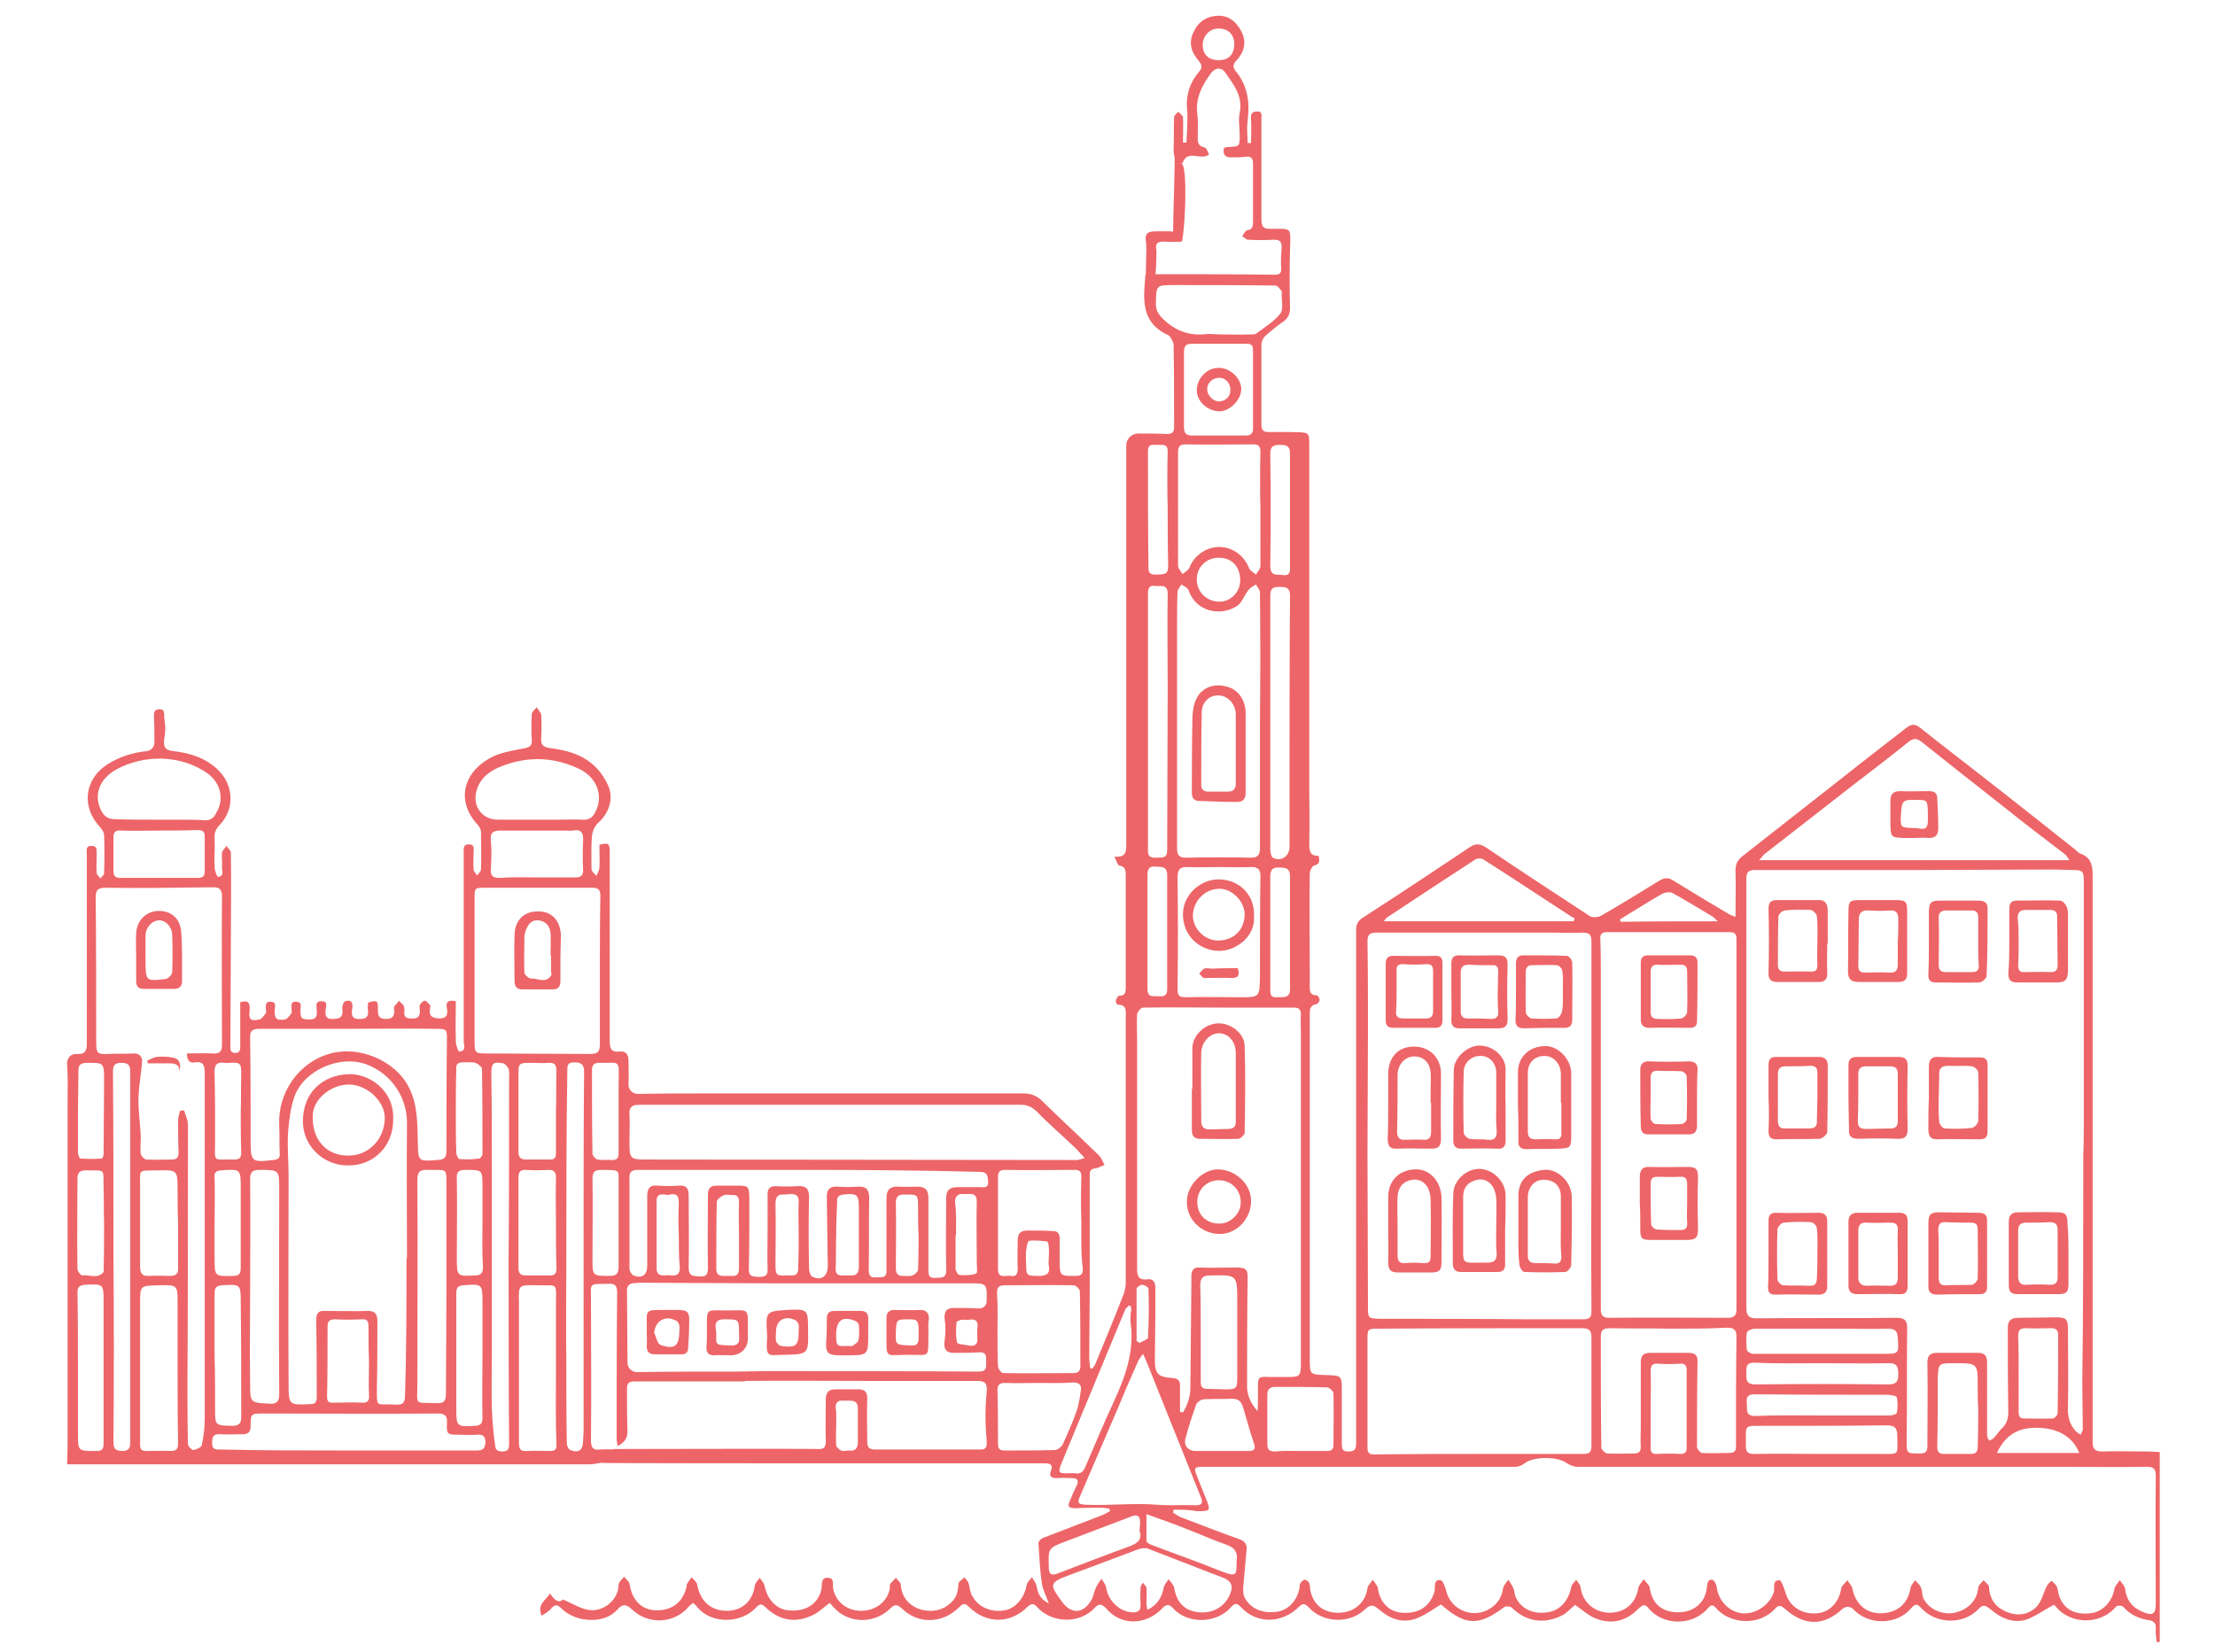 <?xml version="1.0" encoding="utf-8"?>
<!-- Generator: Adobe Illustrator 23.0.3, SVG Export Plug-In . SVG Version: 6.00 Build 0)  -->
<svg version="1.1" id="Calque_1" xmlns="http://www.w3.org/2000/svg" xmlns:xlink="http://www.w3.org/1999/xlink" x="0px" y="0px"
	 viewBox="0 0 449 335" style="enable-background:new 0 0 449 335;" xml:space="preserve">
<style type="text/css">
	.st0{fill:#ED6568;}
</style>
<g>
	<path class="st0" d="M13.6,296.9c0-0.3,0.1-2.2,0.1-4c0-22.9,0-45.8,0-68.6c0-2.9,0.1-5.8-0.1-8.7c0-1.1,0.8-2,2-1.9
		c1.6,0.1,2-0.6,2-2.1c0-12.8,0-25.6,0-38.4c0-0.7-0.3-1.7,0.9-1.7c1.4,0,1,1,1.1,1.8c0,1.2-0.1,2.5,0,3.7c0,0.4,0.5,0.7,0.7,1.1
		c0.3-0.3,0.8-0.7,0.8-1c0.1-2.6,0.1-5.2,0-7.8c0-0.6-0.5-1.2-0.9-1.7c-3.7-4-3.1-9.5,1.4-12.5c2.4-1.6,5.2-2.5,8.1-2.8
		c0.9-0.1,1.6-0.8,1.6-1.8c0-1.7,0-3.4-0.1-5.1c0-0.8,0-1.6,1.1-1.6c1.3,0,0.9,1.1,1,1.8c0.2,1.2,0.3,2.3,0.1,3.5
		c-0.4,2.3-0.1,3,1.8,3.2c3.4,0.4,6.6,1.4,9.1,3.9c3.1,3.1,3.3,7.9,0.2,11.1c-0.8,0.8-1.1,1.7-1,2.8c0.1,1.9-0.1,3.8,0,5.7
		c0,0.7,0.5,2,0.7,2c1.4-0.2,0.7-1.3,0.8-2.1c0.1-0.9-0.1-1.9,0-2.8c0.1-0.5,0.6-0.9,0.9-1.4c0.3,0.5,0.9,0.9,0.9,1.4
		c0.1,5.9,0,11.8,0,17.7c0,7.1-0.1,14.1-0.1,21.2c0,0.7-0.2,1.7,1,1.7c1.1,0,1-0.9,1-1.7c0-2.9,0-5.8,0-8.6c1.7-0.5,2,0.2,1.9,1.6
		c-0.2,1.9,0.1,2.3,2,1.9c0.5-0.1,0.9-0.8,1.3-1.3c0.1-0.1,0-0.4,0-0.7c0-0.8-0.2-1.7,1-1.6c1.2,0.1,0.8,0.9,0.8,1.6
		c-0.1,1.8,0.3,2.3,2.1,2c0.5-0.1,0.9-0.8,1.3-1.3c0.1-0.1,0-0.4,0-0.7c0-0.7-0.3-1.7,1-1.6c1.2,0.1,0.8,0.9,0.8,1.6
		c0,1.8,0.2,2,1.9,2c1.4,0,1.5-0.8,1.4-1.9c0-0.8-0.4-1.8,1-1.8c1.3,0,0.9,1,0.8,1.7c-0.1,1.1,0,2,1.5,1.9c1.4,0,2.1-0.4,1.9-2
		c-0.1-0.5,0.2-1.5,0.6-1.6c1.2-0.4,1.6,0.3,1.4,1.5c-0.2,1.3-0.1,2.2,1.6,2.1c1.3,0,1.7-0.5,1.6-1.7c-0.1-0.5,0-1.1,0-1.6
		c1.8-0.6,2.1-0.4,2,1.4c0,1.1,0.1,1.9,1.6,1.9c1.4,0,1.8-0.6,1.7-1.8c0-0.2-0.1-0.5,0-0.7c0.3-0.4,0.7-0.8,1-1.2
		c0.3,0.4,0.8,0.7,1,1.2c0.3,0.9-0.6,2.4,1.4,2.4c1.3,0.1,1.9-0.3,1.8-1.7c0-0.3-0.1-0.7,0-1c0.2-0.4,0.7-0.9,1-0.9
		c0.3,0,0.7,0.5,1.1,0.9c0.1,0.1,0,0.4,0,0.6c-0.3,1.6,0.3,2,1.8,2.1c1.6,0,1.8-0.8,1.6-2c-0.3-1.4,0.3-1.8,1.8-1.5
		c0,2.7-0.1,5.4,0,8.1c0,0.8,0.5,2.2,0.7,2.1c1.5-0.1,0.9-1.3,0.9-2.2c0-12.7,0-25.4,0-38.1c0-0.7-0.2-1.7,1-1.7c1.3,0,1,0.9,1,1.6
		c0,1.2-0.1,2.3,0,3.5c0,0.4,0.5,0.8,0.7,1.2c0.3-0.4,0.8-0.8,0.8-1.2c0.1-2.6,0-5.1,0-7.7c0-0.4-0.3-0.9-0.6-1.3
		c-4.9-5.2-2.7-11.5,3.7-14.2c1.8-0.7,3.8-1,5.8-1.4c1-0.2,1.5-0.6,1.4-1.6c-0.1-1.8-0.1-3.6,0-5.3c0-0.5,0.6-0.9,1-1.4
		c0.3,0.5,0.8,1,0.9,1.5c0.1,1.6,0.1,3.2,0,4.8c-0.1,1.4,0.5,1.8,1.9,2c4.7,0.6,9.1,2.1,11.6,7.4c1.3,2.7,0.3,5.7-1.9,7.7
		c-0.7,0.6-1.2,1.7-1.3,2.7c-0.2,2.2-0.1,4.4-0.1,6.7c0,0.5,0.6,0.9,1,1.4c0.2-0.5,0.5-1,0.6-1.5c0.1-1.6,0-3.2,0-4.8
		c1.9-0.5,2.1-0.3,2.1,1.5c0,12.8,0,25.6,0,38.4c0,1.5,0.4,2.2,2,2c1.3-0.1,1.8,0.6,1.8,1.8c0,1.6,0.1,3.1,0,4.7
		c-0.1,1.2,0.8,2.1,1.9,2.1c5-0.1,10-0.1,14.9-0.1c21.1,0,42.2,0,63.3,0c1.4,0,2.5,0.4,3.5,1.3c3.9,3.8,7.9,7.5,11.8,11.3
		c0.5,0.5,0.7,1.2,1.1,1.9c-0.6,0.2-1.2,0.6-1.9,0.7c-1.2,0.1-1.1,0.9-1.1,1.7c0,7.5,0,14.9,0,22.4c0,4.7-0.1,9.5-0.1,14.2
		c0,0.7,0.1,1.5,0.2,2.2c0.1,0,0.3,0.1,0.4,0.1c0.3-0.4,0.6-0.7,0.7-1.1c1.9-4.6,3.8-9.2,5.6-13.8c0.3-0.8,0.5-1.7,0.5-2.5
		c0-18,0-36,0-53.9c0-1.1,0.3-2.5-1.6-2.5c-0.2,0-0.5-0.6-0.4-0.9c0.1-0.3,0.4-0.9,0.7-0.9c1.3,0,1.3-0.9,1.3-1.8
		c0-7.6,0-15.1,0-22.7c0-1-0.1-1.7-1.3-1.9c-0.3,0-0.6-1-1-1.8c2.4,0.2,2.4-1.1,2.4-2.4c0-27,0-54,0-81c0-1.3,1.1-2.4,2.4-2.4
		c2,0,4,0,5.9,0.1c1,0,1.4-0.4,1.4-1.4c0-5.6,0-11.1-0.1-16.7c0-0.5-0.4-1.1-0.7-1.6c-0.1-0.2-0.3-0.3-0.5-0.4
		c-5.6-2.6-4.9-7.5-4.5-12.3c1.2,0,2.4,0,3.6,0c7.5,0,15,0,22.5,0.1c1,0,1.5-0.2,1.4-1.4c-0.1-1.4,0-2.8,0.1-4.2
		c0-1-0.3-1.5-1.5-1.5c-1.8,0.1-3.6,0.1-5.3,0c-0.4,0-0.8-0.5-1.2-0.7c0.3-0.4,0.6-1.1,1-1.2c1.1-0.2,1.2-0.8,1.2-1.6c0-4,0-8,0-12
		c0-1.1-0.5-1.5-1.6-1.3c-0.9,0.1-1.8,0.1-2.7,0.1c-1.3,0.1-1.9-0.5-1.6-1.9c0.3-0.1,0.6-0.2,0.9-0.2c2.3-0.1,2.3-0.1,2.3-2.4
		c0-1.5-0.3-3.1,0-4.5c0.7-3.5-1.3-5.8-3-8.3c-0.8-1-1.9-0.9-2.8,0.2c-1.8,2.5-3.2,5-2.8,8.3c0.2,1.4,0.1,2.9,0.1,4.3
		c0,1.1-0.2,2.2,1.4,2.5c0.4,0.1,0.6,0.9,0.9,1.4c-1.6,1.4-4.4-1.2-5.4,1.8c-1.3-0.3-1.8-1.2-1.8-2.6c0.1-2.2,0-4.5,0.1-6.7
		c0-0.4,0.4-0.7,0.7-1c0.1-0.1,0.2-0.1,0.3,0c0.3,0.3,0.8,0.7,0.8,1c0.1,1.7,0,3.4,0,5.1c0.2,0,0.5,0,0.7,0c0.1-1.8,0.2-3.6,0.2-5.4
		c0-0.5,0-1-0.1-1.5c-0.2-2.8,0.6-5.3,2.5-7.5c0.8-0.9,0.4-1.5-0.2-2.3c-1.4-1.6-2-3.5-1-5.6c0.9-2.1,2.6-3.3,4.9-3.4
		c2.3-0.1,3.8,1.2,4.8,3.1c1.2,2.2,0.6,4.3-1,6c-0.7,0.8-0.7,1.3-0.2,2c2.5,3,3,6.4,2.5,10.2c-0.2,1.5,0,3,0,4.5c0.2,0,0.5,0,0.7,0
		c0-1.5,0.1-3.1,0-4.6c0-0.9-0.2-1.7,1.1-1.8c1.3-0.1,1,0.9,1,1.6c0,6.7,0,13.5,0,20.2c0,1.4,0.3,2.1,1.9,2c4.4,0,4-0.4,3.9,4.1
		c-0.1,4-0.1,7.9,0,11.9c0,1.3-0.4,2.2-1.5,2.9c-1.3,0.9-2.5,1.9-3.6,2.9c-0.4,0.4-0.7,1.1-0.7,1.7c0,5.4,0,10.8,0,16.2
		c0,1.1,0.4,1.5,1.4,1.5c1.4,0,2.9,0,4.3,0c3.9,0.1,4-0.2,4,2.5c0,23.2,0,46.3,0,69.5c0,3.8,0.1,7.6,0,11.4c0,1.5,0.1,2.6,1.9,2.5
		c0.2,1,0.3,1.7-0.9,2c-0.4,0.1-0.9,1-0.9,1.6c-0.1,6.6,0,13.2,0,19.9c0,0.9,0,1.9,0,2.8c0,1-0.1,2,1.4,2c0.2,0,0.6,0.6,0.6,0.9
		c0,0.3-0.4,0.9-0.7,0.9c-1.2,0.2-1.3,1-1.3,2c0,23.3,0,46.5,0,69.8c0,3.3,0,3.3,3.3,3.4c3.2,0.1,3.2,0.1,3.2,3.3
		c0,3.6,0,7.1,0,10.7c0,1,0.2,1.5,1.3,1.5c1.1,0,1.6-0.3,1.6-1.5c0-5.1,0-10.1,0-15.2c0-25.7,0-51.4,0-77.2c0-4,0-7.9,0-11.9
		c0-1.1,0.4-1.8,1.3-2.4c7.3-4.7,14.5-9.5,21.7-14.3c1.1-0.8,2-0.8,3.3,0c6.9,4.7,14,9.3,21,13.9c0.5,0.4,1.7,0.3,2.3,0
		c4-2.3,7.9-4.7,11.8-7.1c1.1-0.7,2-0.7,3,0c3.7,2.3,7.4,4.5,11.1,6.7c0.3,0.2,0.7,0.3,1.4,0.6c0-3.3,0.1-6.4,0-9.4
		c0-1.3,0.4-2.1,1.4-2.9c6.5-5.1,13-10.2,19.5-15.3c4.5-3.6,9.1-7.1,13.7-10.7c1-0.8,1.8-0.9,2.9,0c4.2,3.4,8.6,6.7,12.9,10.1
		c6.2,4.8,12.3,9.7,18.4,14.5c0.4,0.3,0.7,0.8,1.2,0.9c2.4,0.9,2.4,2.9,2.4,4.9c0,35.3,0,70.6,0,105.9c0,2.8,0,5.7,0,8.5
		c0,1.5,0.6,1.9,2,1.9c3.1-0.1,6.2,0,9.4,0c0.7,0,1.4,0.1,2.2,0.1c0,12.9,0,25.7,0,38.5c-0.2,0-0.4,0-0.6,0.1
		c-0.1-0.9-0.3-1.8-0.2-2.7c0.1-1.1-0.3-1.6-1.4-1.8c-2-0.3-3.8-1.1-5.2-2.7c-0.2-0.3-1.2-0.3-1.4-0.1c-3.4,4-9.5,3.6-12.4-0.1
		c-0.1-0.2-0.4-0.2-0.3-0.2c-1.9,1-3.5,2.2-5.3,2.9c-2.8,1-5.4-0.2-7.5-2c-1-0.8-1.5-1.1-2.5,0c-3.1,3.2-8.6,3-11.6-0.3
		c-0.8-0.9-1.2-0.8-2,0.1c-2.9,3.4-8.6,3.5-11.7,0.2c-0.6-0.6-1.5-0.7-2.2-0.1c-3.9,3.6-7.8,3.5-11.8-0.1c-0.7-0.6-1.2-0.7-1.8,0
		c-3.3,3.7-9.3,3.2-12.1-0.1c-0.6-0.8-1.1-0.5-1.6,0.1c-3.1,3.6-9.1,3.6-12.1-0.1c-0.7-0.9-1.2-0.5-1.9,0.1
		c-2.6,2.7-5.7,3.4-9.1,1.9c-1.3-0.6-2.4-1.6-3.8-2.6c-0.8,0.6-1.6,1.6-2.6,2.1c-3.6,1.9-7.4,1.3-10.2-1.5c-0.3-0.3-1.2-0.4-1.5-0.2
		c-5.2,3.9-7.9,3.9-12.8-0.4c-0.1-0.1-0.2-0.1-0.1-0.1c-1.6,1-3,2-4.6,2.7c-3,1.3-5.7,0.3-8-1.7c-1.2-1-1.7-1-2.8,0
		c-3.1,3-8.5,2.8-11.4-0.4c-0.8-0.8-1.2-0.9-2-0.1c-3.3,3.3-8.5,3.7-11.9-0.1c-0.7-0.7-1.2-0.6-1.8,0.1c-2.9,3.4-8.8,3.6-11.8,0.3
		c-0.8-0.9-1.4-0.9-2.3,0.1c-3.2,3.3-8.2,3.5-11.2,0c-0.9-1-1.5-1.1-2.3-0.3c-3,3.4-8.8,3.3-11.8-0.1c-0.6-0.6-1-0.8-1.8-0.1
		c-3.6,3.6-8.4,3.6-12,0.1c-0.7-0.7-1.1-0.8-1.9,0c-3.3,3.4-8.3,3.6-11.6,0.4c-1-0.9-1.5-1-2.4-0.1c-2.5,2.5-6.4,3.1-9.5,1.4
		c-1.3-0.7-2-1.6-2.8-2.5c-1.1,0.8-2,1.7-3.1,2.3c-3.6,1.9-7,1.4-9.9-1.4c-0.7-0.7-1.2-0.8-1.9,0c-3,3.3-9.1,3.5-12-0.1
		c-0.2-0.3-0.5-0.5-0.8-0.8c-0.4,0.3-0.8,0.6-1.1,1c-2.9,3.2-7.9,3.4-11.1,0.5c-1.2-1.1-1.9-1.6-3.3,0c-2.5,2.8-8.3,2.5-11.1-0.3
		c-1-1-1.5-0.9-2.3,0.1c-0.5,0.5-1.2,0.9-1.8,1.3c-1-2.3,0.8-3.1,1.7-4.5c0.8,1.2,1.7,2.1,2.6,1.2c1.9,0.8,3.4,1.8,5.1,2.1
		c3,0.6,6.2-2,6.2-5.1c0-0.5,0.7-1.1,1.1-1.6c0.4,0.5,1,0.9,1.1,1.4c0.5,3.3,2.4,5.3,5.3,5.4c3.4,0.1,5.6-1.7,6.3-4.9
		c0-0.2,0-0.4,0.1-0.5c0.3-0.5,0.6-0.9,0.9-1.3c0.4,0.5,1,0.9,1.1,1.4c0.6,3.3,2.6,5.3,5.8,5.4c3.2,0.1,5.5-1.9,5.9-5.1
		c0.1-0.6,0.7-1.1,1-1.6c0.4,0.6,0.9,1.1,1,1.7c0.5,2.5,2.2,4.6,4.7,4.9c3.5,0.4,6.1-1.2,6.8-4.2c0.2-0.9-0.2-2.4,1.2-2.4
		c1.6,0,1,1.4,1.2,2.3c0.6,2.7,2.9,4.5,5.9,4.4c2.9-0.1,5.2-2,5.6-4.7c0-0.3-0.1-0.6,0.1-0.8c0.3-0.4,0.8-0.8,1.1-1.2
		c0.3,0.4,0.9,0.9,1,1.3c0.2,4.9,5.6,6.5,8.9,4.7c1.5-0.9,2.5-2,2.7-3.8c0.1-0.4,0-1,0.2-1.3c0.3-0.4,0.8-0.6,1.1-1
		c0.3,0.4,0.6,0.7,0.8,1.1c0.3,0.9,0.3,1.9,0.8,2.7c1.2,2.3,3.9,3.4,6.6,2.9c2.2-0.4,4-2.6,4.4-5.1c0.1-0.6,0.7-1.1,1.1-1.6
		c0.3,0.6,0.8,1.1,0.9,1.7c0.3,1.8,0.9,2.8,2.5,3.6c-0.5-1.5-1.2-2.7-1.4-4c-0.4-2.7-0.5-5.5-0.7-8.2c0-0.4,0.6-1,1-1.1
		c3.9-1.5,7.8-3,11.7-4.5c0.6-0.2,1.2-0.6,1.8-0.9c0-0.2-0.1-0.3-0.1-0.5c-0.6-0.1-1.1-0.2-1.7-0.2c-1.7,0-3.3,0-5,0.1
		c-1.7,0-1.9-0.3-1.2-1.8c0.4-1,0.8-1.9,1.3-2.9c0.4-0.9,0.1-1.4-0.9-1.4c-1.1,0-2.1-0.1-3.2,0c-1,0-1.6-0.3-1.2-1.4
		c0.6-1.4-0.2-1.6-1.3-1.6c-17.4,0-34.9,0-52.3,0c-0.4,0-37.4,0-38-0.1c0.1-0.9,2.8-1.8,2.9-2.8c2.6,0,38.9-0.1,41.4,0
		c1.4,0.1,1.7-0.4,1.7-1.7c-0.1-2.8,0-5.6,0-8.3c0-1.4,0.5-2.1,1.9-2.1c1.4,0,2.9,0,4.3,0c1.6-0.1,2.3,0.4,2.2,2.1
		c-0.1,2.8,0,5.7,0,8.5c0,1.3,0.5,1.6,1.7,1.6c7.1,0,14.1,0,21.2,0c1.2,0,1.4-0.4,1.3-2c-0.3-3.2-0.3-6.3,0-9.5
		c0.2-1.9-0.3-2.4-1.8-2.4c-7,0-13.9,0-20.9,0c-7.1,0-19.3-0.1-26.4,0c-1.3,0-1.6-0.5-1.7-1.9c0.5,0,5.7-0.1,6.2-0.1
		c14.4,0,28.7,0,43.1,0.1c1.5,0,1.4-0.9,1.4-1.9c0-1,0.2-2.1-1.4-2c-1.7,0.1-3.4,0.1-5.2,0.1c-1.5,0-2.1-0.8-1.8-2.6
		c0.2-1.4,0.2-2.8,0-4.2c-0.2-1.7,0.5-2.3,1.8-2.3c1.7,0,3.4,0,5.2,0.1c0.8,0,1.5-0.6,1.5-1.4c0.1-3.7,0.1-3.7-3.6-3.7
		c-13.5,0-27,0-40.6,0c-7.7,0-15.5-0.1-23.2-0.1c-1.5,0-2.9-0.1-4.4,0.1c-0.6,0.1-1.1,0.6-1.1,1.2c0,5,0.1,9.9,0.1,14.9
		c0,1.1,0.9,1.9,1.9,1.9c6.7-0.1,13.4-0.1,20.1-0.1c1.3,0,1.9,0.5,1.8,2c-2.3,0-4.7,0-7.1,0c-5.1,0-10.2,0-15.4,0
		c-1.2,0-1.4,0.6-1.4,1.6c0,2.8,0,5.7,0.1,8.5c0,1.4-0.6,2.3-2,3c-0.1-0.6-0.2-1.1-0.2-1.5c0-9.9,0-19.8,0.1-29.7
		c0-1.2-0.4-1.8-1.6-1.7c-4.3,0.1-3.7-0.4-3.7,3.6c0,9.4,0.1,18.8,0,28.2c0,1.5,0.5,2,1.9,1.8c1-0.1,2,0,3.1,0
		c-0.2,1-0.4,1.8-0.6,2.5c-0.1-0.1-0.2-0.3-0.2-0.4c-0.9,0.3-1.8,0.5-2.8,0.7c-0.6,0.1-1.1,0.2-1.7,0.2c-23.3,0-46.6,0-69.8,0
		 M237.9,306.1c0,0.2-0.1,0.4-0.1,0.6c0.5,0.3,1,0.7,1.5,0.9c4,1.5,8,3.1,12,4.5c1,0.4,1.5,1,1.4,2c-0.2,2.6-0.5,5.3-0.7,7.9
		c0,0.6,0,1.2,0.2,1.7c1.1,2.4,3.6,3.5,6.6,3.1c2.3-0.3,4.1-2.2,4.6-4.7c0.1-0.4,0-0.8,0.2-1.1c0.2-0.3,0.6-0.7,0.9-0.7
		c0.3,0,0.8,0.4,0.9,0.7c0.2,0.4,0.1,0.9,0.2,1.3c0.5,3,2.7,4.8,5.9,4.7c3.1-0.1,5.3-2.1,5.7-5c0.1-0.6,0.7-1.1,1.1-1.7
		c0.3,0.6,0.9,1.1,1,1.7c0.4,2.9,2.3,4.9,5.1,5c3.3,0.2,5.6-1.4,6.4-4.4c0.2-0.8-0.3-2.4,1.2-2.2c0.5,0,1,1.5,1.2,2.3
		c0.9,3.5,4.9,5.4,8.2,3.8c1.9-0.9,3-2.4,3.3-4.5c0.1-0.6,0.7-1.2,1.1-1.7c0.3,0.6,0.8,1.2,1,1.8c0.2,0.5,0.2,1.1,0.4,1.6
		c1,2.4,3.5,3.7,6.5,3.2c2.5-0.3,4.3-2.4,4.8-5.1c0.1-0.6,0.7-1,1-1.5c0.3,0.5,0.9,1,0.9,1.6c0.4,2.9,2.7,5,5.8,5.1
		c3.2,0,5.4-1.9,5.9-5c0.1-0.6,0.7-1.2,1.1-1.8c0.4,0.6,1.1,1.1,1.2,1.7c0.5,3.3,2.5,5,5.8,5c3.2,0,5.5-2,5.8-5
		c0.1-0.8,0.1-1.7,1.1-1.6c0.4,0.1,0.9,1,0.9,1.6c0.4,2.7,2.5,4.9,5.1,5.2c2.8,0.3,5.8-1.8,6.5-4.4c0.2-0.9-0.4-2.3,1.1-2.3
		c0.4,0,0.9,1.5,1.2,2.4c0.8,2.9,3.3,4.6,6.5,4.3c2.5-0.2,4.4-2.3,4.8-4.9c0.1-0.7,0.8-1.2,1.3-1.8c0.3,0.6,0.9,1.1,1,1.7
		c0.6,3.1,2.8,5.1,5.9,5c3.3-0.1,5.4-2,5.9-5.2c0.1-0.5,0.6-1,0.9-1.5c0.4,0.5,1,0.9,1.2,1.5c0.3,0.7,0.2,1.6,0.5,2.2
		c1.1,2.2,3.8,3.4,6.3,2.9c2.3-0.5,4.5-2.1,4.8-5c0-0.6,0.7-1.1,1.1-1.6c0.4,0.5,1.1,0.9,1.1,1.4c0.1,2.5,1.4,4.1,3.5,5
		c2.2,0.9,4.5,0.7,6.2-1.1c1-1.1,1.3-2.7,2-4.1c0.2-0.4,0.6-0.8,1-1.1c0.3,0.4,0.8,0.7,1,1.1c0.2,0.5,0.3,1.1,0.4,1.6
		c0.8,2.9,3.1,4.3,6.4,3.9c2.5-0.2,4.5-2.4,4.9-4.9c0.1-0.6,0.7-1.2,1.1-1.8c0.4,0.6,1,1.1,1.1,1.8c0.3,2.6,1.8,4,4,4.8
		c1.6,0.6,2.2,0.1,2.2-1.7c0-8.7-0.1-17.4,0-26c0-1.5-0.4-1.9-1.9-1.9c-5.6,0.1-11.2,0-16.9,0c-32.8,0-65.7,0-98.5,0
		c-0.7,0-1.6-0.4-2.2-0.8c-1.7-1.3-6.6-1.3-8.3,0c-0.5,0.4-1.3,0.8-2,0.8c-9.8,0-19.6,0-29.4,0c-11.4,0-22.7,0-34.1,0
		c-1.6,0-1.7,0.3-1.1,1.8c0.6,1.5,1.2,3,1.8,4.5c1.1,2.7,1,2.7-1.9,2.7C241.2,306.1,239.6,306.1,237.9,306.1z M422.3,234.2
		C422.3,234.2,422.3,234.2,422.3,234.2c0.1-2.2,0.1-4.3,0.1-6.5c0-10.7,0-21.4,0-32.1c0-5.6,0-11.2,0-16.9c0-2.1-0.2-2.3-2.3-2.3
		c-1.3,0-2.6-0.1-3.8-0.1c-9,0-17.9,0.1-26.9,0.1c-11.2,0-22.5,0-33.7,0c-1.2,0-1.7,0.4-1.7,1.7c0,3.7,0,7.3,0,11
		c0,15.4,0,30.7,0,46.1c0,10,0,19.9,0,29.9c0,1.4,0.3,2.2,2,2.2c9.5-0.1,19,0,28.5-0.1c1.4,0,2.1,0.4,2.1,2
		c-0.1,7.6,0,15.1-0.1,22.7c0,2.9-0.1,2.8,2.8,2.8c1.1,0,1.4-0.5,1.4-1.5c0-5.6,0.1-11.2,0-16.9c0-1.5,0.6-2,2-2c2.7,0,5.5,0,8.2,0
		c1.3,0,1.9,0.5,1.9,1.9c0,4.9,0,9.9,0,14.8c0,0.4,0.3,0.8,0.4,1.1c0.4-0.2,0.8-0.3,1-0.6c0.6-0.6,1-1.3,1.6-1.9
		c1-0.9,1.3-2,1.3-3.4c-0.1-5.6-0.1-11.2-0.1-16.9c0-1.4,0.5-2.1,2.1-2.1c2.5,0,5-0.1,7.5-0.1c2.3,0,2.6,0.3,2.6,2.6
		c0,5.2,0.1,10.4,0,15.5c-0.1,2,0.3,3.6,1.6,5c0.3,0.3,0.7,0.5,1,0.7c0.1-0.4,0.4-0.8,0.4-1.1c0-3.2-0.1-6.4-0.1-9.7
		C422.3,265,422.3,249.6,422.3,234.2z M254.9,286.1c0-0.5,0.1-0.9,0.1-1.4c0-1.1,0-2.1,0-3.2c0-2.4,0-2.4,2.5-2.3c1,0,2,0,3,0
		c3.1,0,3.2,0,3.2-3.1c0-22.4,0-44.8,0-67.1c0-1.1-0.1-2.2,0-3.3c0-1.1-0.4-1.4-1.5-1.4c-4.6,0-9.1,0-13.7,0c-5.6,0-11.2-0.1-16.8,0
		c-0.4,0-1.1,0.8-1.2,1.3c-0.1,1.7,0,3.3,0,5c0,15.5,0,31.1,0,46.6c0,1.4,0.2,2.4,2,2.2c1.2-0.2,1.7,0.5,1.7,1.7c0,1.9,0,3.9,0,5.8
		c0,2.9-0.1,5.8-0.1,8.7c0,3,0.6,3.6,3.6,3.8c0.9,0.1,1.5,0.4,1.5,1.4c0,1,0,2,0,3c0,0.8,0,1.7,0,2.5c0.2,0,0.4,0,0.6,0.1
		c0.9-1.5,1.5-3.2,1.5-5c0.1-6.9,0.1-13.8,0.2-20.7c0-0.7,0-1.4,0-2.2c0.1-1.1,0.6-1.6,1.7-1.5c2.5,0.1,5,0,7.5,0
		c1.9,0,2.3,0.4,2.2,2.4c-0.1,7.2-0.1,14.4-0.1,21.5C252.7,282.7,253.5,284.5,254.9,286.1z M322.6,228.3
		C322.6,228.3,322.6,228.3,322.6,228.3c0-12.5,0-24.9,0-37.4c0-1.5-0.5-1.8-1.8-1.8c-1.8,0.1-3.7,0-5.5,0c-12,0-24,0-36.1,0
		c-1.2,0-2,0.1-2,1.7c0.1,6,0.1,12,0.1,18c0,8.3-0.1,16.6-0.1,24.9c0,10.4,0.1,20.8,0.1,31.2c0,2.4,0,2.4,2.4,2.5
		c10.1,0,20.1,0,30.2,0.1c3.6,0,7.2,0,10.9,0c1,0,1.8-0.1,1.8-1.5C322.5,253.3,322.6,240.8,322.6,228.3z M352,228.1
		C352.1,228.1,352.1,228.1,352,228.1c0-4.3,0-8.6,0-12.9c0-8.1,0-16.2,0-24.4c0-0.9,0.1-1.8-1.3-1.8c-8.3,0-16.6,0-24.9,0
		c-1.1,0-1.5,0.4-1.4,1.5c0.1,2.4,0.1,4.9,0.1,7.3c0,22.5,0,45.1,0,67.6c0,1.2,0.3,1.8,1.7,1.8c8-0.1,16,0,24,0
		c1.4,0,1.8-0.5,1.8-1.8C352,253,352,240.6,352,228.1z M299.7,294.8C299.7,294.8,299.7,294.8,299.7,294.8c7.1,0,14.1,0,21.2,0
		c1.2,0,1.7-0.3,1.7-1.6c0-7.3,0-14.7,0-22c0-1.5-0.5-1.9-1.9-1.9c-13.8,0-27.6,0-41.4,0.1c-2.1,0-2.1,0.1-2.1,2.2
		c0,7.3,0,14.6,0,21.9c0,0.9,0.2,1.4,1.3,1.4C285.6,294.8,292.6,294.8,299.7,294.8z M37.9,213.6c1.8,0,3.6-0.1,5.3,0
		c1.4,0.1,1.8-0.5,1.8-1.8c0-10-0.1-20,0-30.1c0-1.3-0.5-1.8-1.7-1.8c-7.3,0.1-14.7,0.2-22,0.1c-1.6,0-1.9,0.6-1.9,2
		c0.1,9.8,0.1,19.6,0.1,29.4c0,2.2,0.3,2.4,2.5,2.3c1.7-0.1,3.4,0,5.2-0.1c1.1,0,1.6,0.7,1.6,1.5c-0.1,1.8-0.4,3.6-0.6,5.4
		c-0.1,1.3-0.2,2.6-0.1,4c0.1,1.8,0.3,3.5,0.4,5.3c0.1,1.3-0.1,2.7,0,4c0,0.5,0.7,1.2,1.1,1.3c1.8,0.1,3.5,0,5.3,0
		c1,0,1.3-0.5,1.3-1.5c-0.1-2.1-0.1-4.2-0.1-6.3c0-0.7,0.2-1.4,0.4-2.1c0.3,0,0.5,0,0.8-0.1c0.3,1,0.8,2,0.8,3
		c0,17.3,0,34.6-0.1,51.9c0,4.3,0,8.6,0.1,12.8c0,0.4,0.7,1.2,1.1,1.2c0.6-0.1,1.6-0.5,1.7-1c0.4-1.8,0.6-3.6,0.6-5.4
		c0-16.8,0-33.5,0-50.3c0-6.6,0-13.1,0-19.7c0-1.3-0.1-2.5-2-2.2C38.5,215.6,37.9,215.1,37.9,213.6z M82.4,255.1c0,0,0.1,0,0.1,0
		c0-9.1-0.1-18.1,0-27.2c0.1-5.3-3.1-10.1-8-12c-5.5-2.2-12.9,1.1-14.8,6.4c-0.8,2.3-1.1,4.7-1.3,7.2c-0.2,3,0.1,6,0.1,9
		c0,14-0.1,28,0,42.1c0,4.3,0.1,4.3,4.4,4.1c1,0,1.3-0.4,1.3-1.4c0-5.2,0-10.5-0.1-15.7c0-1.3,0.5-1.9,1.7-1.8c2.9,0,5.9,0.1,8.8,0
		c1.5,0,1.9,0.7,1.9,2.1c0,4.4,0,8.8-0.1,13.2c0,4.7-0.3,3.4,3.9,3.7c1.3,0.1,1.8-0.4,1.8-1.8C82.4,273.5,82.4,264.3,82.4,255.1z
		 M219.9,234.8c-0.9-0.9-1.5-1.7-2.2-2.3c-2.5-2.4-5.2-4.7-7.6-7.2c-1-0.9-1.9-1.3-3.2-1.3c-15.9,0-31.7,0-47.6,0
		c-9.9,0-19.8,0-29.7,0c-1.4,0-2.1,0.4-2,1.9c0.1,1.8,0,3.6,0,5.3c0,3.9,0,3.9,3.9,3.9c29,0,58,0.1,87,0.1
		C218.8,235.1,219.2,235,219.9,234.8z M121.6,196.7C121.6,196.7,121.7,196.7,121.6,196.7c0-5,0-10,0.1-15c0-1.2-0.3-1.7-1.6-1.7
		c-7.2,0-14.5,0-21.7,0c-2.2,0-2.2,0-2.2,2.2c0,9.6,0,19.3,0,28.9c0,2.4,0.1,2.5,2.5,2.5c6.9,0,13.9,0.1,20.8,0.1
		c1.7,0,2.1-0.4,2.1-2.1C121.6,206.6,121.6,201.7,121.6,196.7z M419.5,174.4c-0.4-0.6-0.6-0.9-0.8-1.1c-4.2-3.2-8.4-6.4-12.5-9.7
		c-5.6-4.4-11.2-8.8-16.7-13.2c-0.9-0.7-1.6-0.8-2.6,0c-3.6,2.9-7.2,5.7-10.9,8.5c-6,4.7-12.1,9.4-18.1,14.1
		c-0.4,0.3-0.7,0.7-1.3,1.4C377.7,174.4,398.5,174.4,419.5,174.4z M255.4,146.3C255.4,146.3,255.5,146.3,255.4,146.3
		c0.1-8.7,0.1-17.5,0-26.2c0-0.5-0.5-1-0.8-1.6c-0.5,0.3-1.1,0.6-1.5,1.1c-0.9,1.1-1.3,2.6-2.4,3.3c-3.3,2.1-8.3,1.2-9.8-3.3
		c-0.2-0.5-0.9-0.7-1.4-1.1c-0.3,0.5-0.7,0.9-0.8,1.4c-0.1,2.1-0.1,4.2-0.1,6.3c0,15.2,0,30.5,0,45.7c0,1.4,0.3,2,1.8,2
		c4.4-0.1,8.8-0.1,13.2,0c1.4,0,1.8-0.6,1.8-1.9C255.4,163.4,255.4,154.9,255.4,146.3z M164,237.2C164,237.2,164,237.2,164,237.2
		c-11.6,0-23.2,0-34.7,0c-1.4,0-1.8,0.6-1.7,1.8c0,6.1,0,12.1,0,18.2c0,0.5,0.4,1.2,0.8,1.4c1.8,0.7,2.8-0.1,2.8-2c0-4.7,0-9.4,0-14
		c0-1.4,0.3-2.4,2.1-2.2c1.4,0.1,2.9,0.1,4.3,0c1.4-0.1,2,0.4,2,1.9c0,4.9,0.1,9.8,0,14.7c0,2,1.2,1.7,2.4,1.8
		c1.3,0.1,1.5-0.6,1.5-1.8c-0.1-4.9,0-9.9,0-14.8c0-1.2,0.5-1.8,1.7-1.8c1.4,0,2.8,0,4.2,0c2.3,0,2.4,0.1,2.5,2.3
		c0,4.9,0,9.8-0.1,14.7c0,1.6,1,1.4,2,1.5c1,0,1.9-0.1,1.8-1.5c-0.1-2.7,0-5.3,0-8c0-2.4,0-4.9,0-7.3c0-1.1,0.5-1.6,1.6-1.6
		c1.5,0.1,3,0.1,4.5,0c1.7-0.1,2.3,0.5,2.3,2.2c-0.1,4.8-0.1,9.6,0,14.4c0,0.6,0.2,1.5,0.6,1.7c1.8,1,3.2,0,3.2-2.1
		c-0.1-4.7-0.1-9.3-0.2-14c0-1.4,0.5-2.2,2.1-2.1c1.4,0.1,2.8,0.1,4.2,0c1.8-0.1,2.3,0.7,2.3,2.4c-0.1,4.8,0,9.7-0.1,14.5
		c0,1.1,0.4,1.6,1.4,1.5c1-0.1,2.3,0.3,2.2-1.4c0-2.2,0-4.5,0-6.7c0-2.7,0-5.3,0-8c0-1.6,0.7-2.4,2.4-2.3c1.3,0.1,2.6,0,3.8,0
		c1.6,0,2.3,0.6,2.3,2.3c0,4.8,0,9.6,0,14.4c0,1.1,0,1.9,1.4,1.8c1.2-0.1,2.3,0.2,2.2-1.7c-0.1-4.8,0-9.6,0-14.4
		c0-1.7,0.7-2.3,2.3-2.3c1.5,0,3,0,4.5,0c0.8,0,1.8,0.3,1.7-1.1c-0.1-1,0-2-1.7-2C187,237.3,175.5,237.2,164,237.2z M70.6,208.6
		C70.6,208.6,70.6,208.5,70.6,208.6c-6,0-12,0-18,0c-1.4,0-2,0.4-1.9,1.9c0.1,6.9,0.1,13.8,0.1,20.7c0,4.4,0.2,4.5,4.6,4
		c1-0.1,1.4-0.4,1.3-1.4c-0.1-1.9,0-3.8-0.1-5.7c-0.3-6.4,3.8-12.7,10.4-14.5c5.8-1.6,13,1.4,15.8,6.7c1.9,3.6,1.8,7.5,1.9,11.4
		c0.1,3.8,0,3.8,4,3.5c1.4-0.1,1.8-0.5,1.8-1.9c0-7.5,0-14.9,0.1-22.4c0-2.2,0-2.3-2.3-2.3C82.3,208.5,76.5,208.6,70.6,208.6z
		 M338.4,269.4C338.4,269.4,338.4,269.3,338.4,269.4c-4-0.1-8,0-12-0.1c-1.1,0-1.9,0.2-1.9,1.5c0,7.6,0,15.1,0.1,22.7
		c0,0.4,0.8,1.2,1.2,1.2c1.8,0.1,3.7,0,5.5,0c0.9,0,1.3-0.4,1.3-1.3c-0.1-1.3,0-2.7,0-4c0-4.4,0-8.8,0-13.2c0-1.3,0.5-1.9,1.9-1.9
		c2.6,0,5.2,0,7.8,0c1.3,0,1.9,0.5,1.8,1.9c-0.1,5.7-0.1,11.5-0.1,17.2c0,0.4,0.7,1.2,1,1.2c1.8,0.1,3.7,0,5.5,0
		c0.9,0,1.4-0.3,1.4-1.2c0-7.5,0-15,0.1-22.5c0-1.3-0.6-1.7-1.9-1.7C346.3,269.4,342.3,269.4,338.4,269.4z M231.7,274.5
		c-0.4,0.6-0.7,0.9-0.9,1.3c-1.4,3.1-2.8,6.3-4.1,9.5c-2.6,6-5.1,11.9-7.7,17.9c-0.7,1.6-0.5,1.8,1.2,1.9c4.8,0.2,9.6-0.4,14.4,0
		c2.6,0.2,5.2,0,7.8,0.1c1.3,0,1.5-0.5,1-1.7c-3.6-8.9-7.1-17.8-10.7-26.7C232.4,276,232.1,275.4,231.7,274.5z M255.5,103.3
		C255.5,103.3,255.4,103.3,255.5,103.3c-0.1-3.9-0.1-7.8,0-11.7c0-1.1-0.4-1.5-1.4-1.5c-4.6,0-9.2,0.1-13.8,0
		c-1.2,0-1.5,0.5-1.5,1.6c0,3.2,0,6.4,0,9.7c0,4.4,0,8.9,0,13.3c0,0.6,0.6,1.1,0.9,1.7c0.5-0.4,1.2-0.8,1.4-1.3
		c0.9-2.4,3.4-4.2,6-4.2c2.7,0,5.1,1.7,6.1,4.3c0.2,0.5,0.9,0.9,1.4,1.3c0.3-0.6,0.9-1.1,0.9-1.7C255.5,111,255.5,107.2,255.5,103.3
		z M70.6,294.1C70.6,294.1,70.6,294.1,70.6,294.1c8.7,0,17.4,0,26,0c1.2,0,1.7-0.3,1.8-1.6c0-1.3-0.5-1.7-1.7-1.6
		c-1.3,0.1-2.6,0-3.8,0c-2.2,0-2.4-0.1-2.3-2.3c0.1-1.3-0.2-2-1.8-2c-11.8,0.1-23.6,0-35.4,0c-2.5,0-2.6,0-2.6,2.6
		c0,1.3-0.6,1.6-1.7,1.6c-1.5,0-3,0.1-4.5,0c-1.5-0.1-1.6,0.7-1.6,1.8c0,1.4,0.8,1.3,1.7,1.3C53.3,294.1,61.9,294.1,70.6,294.1z
		 M202.2,269.5C202.2,269.5,202.2,269.5,202.2,269.5c0,2.5,0,5,0.1,7.5c0,0.5,0.7,1.4,1,1.4c4.8,0.1,9.5,0,14.3,0
		c0.9,0,1.4-0.4,1.4-1.4c0-5.1,0-10.1-0.1-15.2c0-0.4-0.8-1.2-1.3-1.2c-4.7-0.1-9.3,0-14,0c-1.2,0-1.5,0.5-1.5,1.6
		C202.3,264.6,202.2,267.1,202.2,269.5z M23,254.8C23,254.8,23,254.8,23,254.8c0.1,12.5,0.1,25,0,37.5c0,1.4,0.3,1.8,1.7,1.9
		c1.5,0,1.7-0.6,1.7-1.9c0-12.6,0-25.3,0-37.9c0-12.4,0-24.8,0-37.2c0-1.3-0.5-1.7-1.8-1.7c-1.7,0-1.7,0.9-1.7,2.1
		C23,230,23,242.4,23,254.8z M50.7,261C50.7,261,50.7,261,50.7,261c0,6.6-0.1,13.1,0,19.7c0,3.7,0.1,3.7,3.8,3.9
		c1.4,0.1,2.1-0.2,2.1-1.9c-0.1-13.9,0-27.7,0-41.6c0-3.9,0-3.9-4-3.9c-1.5,0-1.9,0.5-1.9,1.9C50.8,246.4,50.7,253.7,50.7,261z
		 M219.2,247.9C219.2,247.9,219.1,247.9,219.2,247.9c-0.1-3.1-0.1-6.2,0-9.3c0-1-0.3-1.4-1.3-1.4c-4.7,0-9.4,0.1-14.2,0
		c-1,0-1.4,0.4-1.4,1.4c0,6.2,0,12.5,0,18.7c0,2.1,1.6,1.2,2.6,1.4c1.1,0.2,1.4-0.4,1.4-1.5c-0.1-1.9,0-3.8,0-5.7c0-1.3,0.5-2,1.9-2
		c1.7,0,3.4,0,5.2,0.1c1,0,1.4,0.5,1.4,1.5c0,1.4,0,2.8,0,4.2c0,3.5,0,3.4,3.3,3.4c1,0,1.4-0.3,1.4-1.4
		C219.1,254.2,219.2,251.1,219.2,247.9z M232.6,326.4c2.1-1,2.9-2.6,3.3-4.5c0.1-0.6,0.6-1.1,1-1.7c0.4,0.6,1,1.1,1.1,1.7
		c0.5,3,2.1,4.7,5,5c2.9,0.3,5.4-1.2,6.4-3.8c0.6-1.5,0.2-2.5-1.2-3.1c-5.2-2-10.3-4-15.5-6c-0.5-0.2-1.3-0.1-1.9,0.1
		c-4.6,1.7-9.2,3.5-13.9,5.2c-4.2,1.6-4.3,1.8-1.6,5.5c1.9,2.6,4.4,2.4,6-0.5c0.4-0.8,0.5-1.7,0.9-2.5c0.3-0.6,0.7-1.2,1.1-1.7
		c0.3,0.6,0.8,1.1,0.9,1.7c0.4,2.7,2.6,4.9,5.2,5.1c1.3,0.1,1.9-0.3,1.8-1.7c-0.1-1.1,0-2.2,0-3.3c0-0.4,0.3-0.7,0.5-1
		c0.2,0.4,0.7,0.7,0.7,1.1c0.1,0.9,0,1.8,0,2.7C232.3,325.2,232.5,325.7,232.6,326.4z M103.1,255.2
		C103.1,255.2,103.1,255.2,103.1,255.2c0.1-12.2,0.1-24.4,0.1-36.5c0-0.7,0.1-1.4-0.1-2c-0.2-0.4-0.7-1-1.1-1.1
		c-2.1-0.4-2.4,0-2.4,2.2c0.1,7,0.1,13.9,0.1,20.9c0,11.9,0,23.8,0,35.7c0,6-0.3,12.1,0.6,18.1c0.1,1.1,0.1,1.8,1.5,1.8
		c1.4,0,1.4-0.7,1.4-1.8C103.1,280,103.1,267.6,103.1,255.2z M90.5,261.1C90.5,261.1,90.4,261.1,90.5,261.1c0-6.8,0-13.6,0-20.4
		c0-4.1,0.2-3.4-3.7-3.5c-1.7-0.1-2.2,0.4-2.2,2.1c0.1,13.8,0,27.6,0,41.4c0,4.4-0.7,3.6,3.8,3.8c1.8,0.1,2-0.6,2-2.1
		C90.4,275.4,90.5,268.2,90.5,261.1z M319,186.8c0.1-0.2,0.1-0.4,0.2-0.6c-0.2-0.1-0.4-0.2-0.6-0.3c-6-3.9-12-7.9-18-11.7
		c-0.4-0.2-1.2-0.2-1.6,0.1c-6,3.9-11.9,7.8-17.8,11.7c-0.3,0.2-0.4,0.5-0.7,0.8C293.4,186.8,306.2,186.8,319,186.8z M114.8,254.9
		C114.8,254.9,114.8,254.9,114.8,254.9c0,7.2-0.1,14.5,0,21.7c0,5.3,0,10.7,0.1,16c0,0.5,0.3,1.3,0.7,1.4c1.7,0.7,2.6,0,2.6-1.9
		c0-0.7,0.1-1.3,0.1-2c0-14,0-27.9,0-41.9c0-10.3,0-20.6,0.1-30.9c0-1.5-0.6-1.9-2-1.9c-1.5,0-1.4,0.8-1.4,1.8
		C114.8,229.8,114.8,242.4,114.8,254.9z M247.1,175.8C247.1,175.8,247.1,175.8,247.1,175.8c-2.1,0-4.2,0.1-6.3,0
		c-1.7-0.1-2.1,0.6-2.1,2.1c0.1,7.6,0.1,15.1,0,22.7c0,1.3,0.4,1.6,1.6,1.6c3.7-0.1,7.3,0,11,0c4,0,4,0,4.1-3.9c0-0.1,0-0.1,0-0.2
		c0-6.8,0-13.7,0.1-20.5c0-1.2-0.4-1.8-1.8-1.8C251.5,175.9,249.3,175.8,247.1,175.8z M108.9,166.2
		C108.9,166.2,108.9,166.2,108.9,166.2c1.5,0,3,0,4.5,0c1.6,0,3.1-0.1,4.7,0c1.3,0.1,2.1-0.5,2.6-1.6c1.7-3.2,0.3-7-3.3-8.7
		c-5-2.4-10.2-2.6-15.3-0.7c-2.5,0.9-4.7,2.3-5.5,5.1c-0.9,3.1,1.1,5.9,4.3,5.9C103.6,166.2,106.2,166.2,108.9,166.2z M32.2,166.2
		C32.2,166.2,32.2,166.2,32.2,166.2c1.5,0,3,0,4.5,0c1.6,0,3.1,0,4.7,0.1c1.2,0.1,1.9-0.4,2.4-1.4c1.7-2.8,1-6-1.6-8
		c-5.4-3.9-12.9-4-18.6-0.9c-3.6,2-4.7,5.4-3,8.5c0.6,1.1,1.4,1.6,2.7,1.6C26.2,166.2,29.2,166.2,32.2,166.2z M112.7,277.6
		C112.7,277.6,112.7,277.6,112.7,277.6c0-4.3,0-8.7,0-13c0-4.7,0.6-3.9-3.9-4c-3.7-0.1-3.7-0.1-3.6,3.5c0,0.6,0,1.1,0,1.7
		c0,8.9,0,17.9,0,26.8c0,1.3,0.4,1.7,1.6,1.6c1.6-0.1,3.1,0,4.7,0c0.9,0,1.3-0.2,1.3-1.2C112.6,287.8,112.7,282.7,112.7,277.6z
		 M36,277.4C36,277.4,36.1,277.4,36,277.4c0-4.3,0-8.6,0-12.8c0-4.1,0.1-4.1-4-4c-3.6,0.1-3.6,0.1-3.6,3.6c0,9.6,0,19.1,0,28.7
		c0,1.1,0.4,1.3,1.4,1.3c1.6,0,3.1-0.1,4.7,0c1.2,0,1.6-0.3,1.6-1.6C36,287.5,36,282.4,36,277.4z M247.2,67.8
		C247.2,67.8,247.2,67.8,247.2,67.8c2,0,4,0.1,6,0c0.5,0,1.1,0.1,1.5-0.2c1.7-1.3,3.6-2.4,4.8-4c0.7-0.8,0.3-2.6,0.3-3.9
		c0-0.2,0.1-0.5,0-0.7c-0.4-0.4-0.8-1.1-1.2-1.1c-6.8-0.1-13.7-0.1-20.5-0.1c-3.8,0-3.7,0-3.8,3.8c0,1.3,0.5,2.1,1.4,3
		c2.6,2.6,5.6,3.6,9.2,3.1C245.6,67.7,246.4,67.8,247.2,67.8z M257.5,146.6C257.5,146.6,257.5,146.6,257.5,146.6
		c0,8.6,0,17.1,0,25.7c0,0.5,0.2,1.4,0.5,1.6c1.7,0.9,3.4-0.3,3.4-2.2c0-4.3,0-8.7,0-13c0-12.6,0-25.3,0.1-37.9c0-1.8-1-1.8-2.2-1.8
		c-1.3,0-1.8,0.3-1.8,1.8C257.5,129.3,257.5,138,257.5,146.6z M232.7,146.2c0,8.6,0,17.1,0,25.7c0,1.1-0.1,2,1.4,2
		c2.3,0,2.5-0.1,2.5-2c0-10.7,0.1-21.5,0.1-32.2c0-6.4-0.1-12.9,0-19.3c0-2.2-1.6-1.4-2.6-1.6c-1.1-0.2-1.4,0.5-1.4,1.5
		C232.7,129,232.7,137.6,232.7,146.2z M210.7,280.4C210.7,280.4,210.7,280.4,210.7,280.4c-2.3,0-4.7,0.1-7,0c-1.1,0-1.5,0.4-1.5,1.5
		c0.1,3.6,0.1,7.2,0.1,10.8c0,1,0.3,1.4,1.3,1.4c3.4,0,6.8,0,10.2-0.1c0.6,0,1.3-0.6,1.6-1.1c1-2.2,2-4.4,2.8-6.7
		c0.5-1.4,0.7-2.9,0.9-4.3c0.2-1.1-0.4-1.6-1.6-1.6C215.2,280.5,212.9,280.4,210.7,280.4z M254,79C254,79,254,79,254,79
		c0-2.6,0-5.2,0-7.8c0-0.9-0.1-1.5-1.2-1.5c-3.7,0-7.5,0-11.2,0c-1.1,0-1.6,0.4-1.6,1.6c0,5.1,0,10.2,0,15.4c0,1.1,0.5,1.6,1.6,1.6
		c3.7,0,7.3,0,11,0c0.9,0,1.4-0.4,1.4-1.4C254,84.2,254,81.6,254,79z M369.3,294.8C369.3,294.8,369.3,294.8,369.3,294.8
		c3.9,0,7.9,0,11.8,0c4.1,0,3.5,0.3,3.5-3.6c0-1.7-0.5-2.2-2.2-2.2c-8.2,0.1-16.3,0.1-24.5,0.1c-4.7,0-3.9-0.4-4,4.1
		c0,1.2,0.4,1.6,1.7,1.6C360.2,294.7,364.8,294.8,369.3,294.8z M263.6,294.2C263.6,294.2,263.6,294.2,263.6,294.2c1.8,0,3.6,0,5.3,0
		c0.9,0,1.4-0.2,1.4-1.2c0-3.5,0.1-7,0-10.5c0-0.4-0.8-1.2-1.3-1.2c-3.5-0.1-7-0.1-10.5-0.1c-1.1,0-1.6,0.5-1.6,1.6
		c0,3.3,0,6.7,0,10c0,1.1,0.4,1.5,1.5,1.5C260.2,294.1,261.9,294.2,263.6,294.2z M108.8,177.9C108.8,177.9,108.8,177.9,108.8,177.9
		c2.6,0,5.2,0,7.8,0c1.1,0,1.6-0.3,1.6-1.5c-0.1-2-0.1-4,0-6c0.1-1.7-0.5-2.3-2.1-2c-0.4,0.1-0.8,0-1.2,0c-4.4,0-8.8,0-13.2,0
		c-1.6,0-2.4,0.2-2.2,2.1c0.2,1.9,0.1,3.8,0,5.7c-0.1,1.5,0.5,1.8,1.8,1.8C103.9,177.8,106.3,177.9,108.8,177.9z M32.3,168.4
		C32.3,168.4,32.3,168.4,32.3,168.4c-2.6,0-5.2,0.1-7.8,0c-1.2-0.1-1.5,0.4-1.5,1.4c0,2.3,0,4.6,0,6.8c0,1,0.4,1.4,1.4,1.4
		c5.2,0,10.4,0,15.7,0c1.1,0,1.4-0.4,1.4-1.4c0-2.3,0-4.7,0-7c0-1.1-0.5-1.3-1.5-1.3C37.4,168.4,34.8,168.4,32.3,168.4z M15.8,277.3
		C15.8,277.3,15.8,277.3,15.8,277.3c0,4.4,0,8.9,0,13.3c0,3.7,0,3.6,3.8,3.6c1.1,0,1.4-0.4,1.4-1.5c0-9.6,0-19.1,0-28.7
		c0-3.7,0-3.7-3.8-3.5c-1,0.1-1.5,0.4-1.5,1.5C15.8,267.1,15.8,272.2,15.8,277.3z M243.4,270.3C243.4,270.3,243.4,270.3,243.4,270.3
		c0,3.3,0,6.6,0,9.8c0,0.8,0.1,1.4,1.1,1.5c1.3,0,2.7,0.1,4,0.1c2.1,0,2.3-0.2,2.3-2.3c0-5.2,0-10.3,0-15.5c0-5.5,0-5.4-5.5-5.3
		c-1.4,0-2,0.5-2,2C243.4,263.8,243.4,267.1,243.4,270.3z M112.7,247.8C112.7,247.8,112.7,247.8,112.7,247.8c0-3-0.1-6,0-9
		c0-1.2-0.4-1.6-1.5-1.6c-1.6,0.1-3.1,0.1-4.7,0c-1.1,0-1.4,0.5-1.4,1.5c0,6.1,0,12.2,0,18.4c0,1,0.4,1.5,1.3,1.5c1.7,0,3.4,0,5.2,0
		c1,0,1.2-0.6,1.2-1.4C112.7,254,112.7,250.9,112.7,247.8z M36.1,247.9C36.1,247.9,36.1,247.9,36.1,247.9c-0.1-2.2-0.1-4.3-0.1-6.5
		c0-4.2,0-4.2-4.2-4.1c-3.9,0.1-3.4-0.4-3.4,3.5c0,5.3,0,10.7,0,16c0,1.3,0.4,2,1.8,1.9c1.4-0.1,2.9,0,4.3,0c1.2,0,1.7-0.5,1.6-1.7
		C36.1,253.9,36.1,250.9,36.1,247.9z M229.2,264.8c-0.1,0-0.3-0.1-0.4-0.1c-0.2,0.3-0.5,0.5-0.7,0.8c-4.2,10.1-8.4,20.3-12.6,30.4
		c-1.2,2.9-1.2,2.9,1.8,2.8c0.2,0,0.3,0,0.5,0c1.3,0.3,1.9-0.4,2.3-1.5c1.8-4.2,3.6-8.5,5.5-12.6c2.4-5.2,4.4-10.4,3.6-16.3
		c-0.1-0.7,0-1.4,0-2.2C229.4,265.8,229.3,265.3,229.2,264.8z M369.2,274.5C369.2,274.5,369.2,274.5,369.2,274.5c4.2,0,8.3,0,12.5,0
		c3.3,0,3.2,0,3-3.3c-0.1-1.4-0.6-1.8-2-1.8c-3,0.1-6,0-9,0c-6,0-12,0-18,0c-0.6,0-1.6,0.5-1.6,0.8c-0.2,1.1-0.1,2.3,0,3.5
		c0,0.3,0.8,0.8,1.2,0.8C359.9,274.5,364.6,274.5,369.2,274.5z M97.8,274.9C97.7,274.9,97.7,274.9,97.8,274.9c0-3.6,0-7.1,0-10.7
		c0-3.9,0-3.9-3.9-3.6c-1.1,0.1-1.4,0.5-1.4,1.6c0,7.8,0,15.6,0,23.4c0,3.7,0.1,3.7,3.8,3.5c1.1-0.1,1.5-0.4,1.5-1.6
		C97.7,283.2,97.8,279,97.8,274.9z M112.7,225.4C112.7,225.4,112.7,225.4,112.7,225.4c0.1-2.7,0-5.5,0.1-8.2c0-1.2-0.3-1.8-1.6-1.7
		c-1.2,0.1-2.4,0-3.7,0c-2.3,0-2.4,0.1-2.4,2.3c0,5.3,0,10.6,0,15.8c0,1,0.4,1.4,1.3,1.5c1.7,0,3.4,0,5.2,0c1,0,1.1-0.6,1.1-1.4
		C112.7,230.9,112.7,228.2,112.7,225.4z M401,285.5C401,285.5,401,285.5,401,285.5c-0.1-1.5-0.1-3-0.1-4.5c0-4.6,0-4.6-4.7-4.6
		c-3.3,0-3.3,0-3.4,3.3c0,4.6,0,9.1-0.1,13.7c0,1,0.4,1.4,1.4,1.4c1.8,0,3.6,0,5.3,0c1.1,0,1.5-0.4,1.5-1.5
		C401,290.7,401,288.1,401,285.5z M409.2,278.4c0,2.6,0,5.2,0,7.8c0,0.8,0.1,1.4,1.1,1.4c1.9,0,3.9,0.1,5.8,0c0.4,0,1-0.7,1-1.1
		c0.1-5.3,0.1-10.5,0.1-15.8c0-1-0.4-1.4-1.4-1.4c-1.7,0-3.4,0.1-5.2,0c-1.2,0-1.5,0.5-1.5,1.6C409.2,273.4,409.2,275.9,409.2,278.4
		z M43.5,275C43.5,275,43.5,275,43.5,275c0.1,3.6,0.1,7.1,0.1,10.7c0,3.4,0,3.3,3.5,3.4c1.3,0,1.8-0.5,1.8-1.7
		c0-7.8,0-15.6-0.1-23.4c0-3.7-0.1-3.6-3.9-3.4c-1,0.1-1.4,0.5-1.4,1.6C43.5,266.4,43.5,270.7,43.5,275z M74.8,276
		C74.8,276,74.7,276,74.8,276c-0.1-2.3-0.1-4.7-0.1-7c0-1.2-0.3-1.6-1.5-1.5c-1.8,0.1-3.6,0.1-5.3,0c-1.1,0-1.5,0.4-1.5,1.4
		c0,4.8,0,9.6-0.1,14.3c0,1,0.4,1.3,1.3,1.2c1.9,0,3.8-0.1,5.7,0c1.2,0.1,1.6-0.4,1.5-1.5C74.7,280.7,74.8,278.4,74.8,276z
		 M334.6,285.5C334.6,285.5,334.6,285.5,334.6,285.5c0,2.7,0,5.3,0,8c0,0.9,0.2,1.3,1.2,1.3c1.6-0.1,3.2-0.1,4.8,0
		c0.9,0,1.3-0.3,1.3-1.2c0-5.3,0-10.6,0-15.8c0-1-0.4-1.4-1.4-1.3c-1.4,0.1-2.9,0.1-4.3,0c-1.3-0.1-1.6,0.4-1.6,1.6
		C334.7,280.5,334.6,283,334.6,285.5z M369.3,276.4C369.3,276.4,369.3,276.4,369.3,276.4c-4.5,0-9,0.1-13.5-0.1
		c-2-0.1-1.8,1-1.8,2.3c-0.1,1.5,0.3,2.1,1.9,2.1c9-0.1,17.9-0.1,26.9,0c1.8,0,2-0.8,2-2.2c0-1.5-0.4-2.2-2.1-2.1
		C378.2,276.5,373.8,276.4,369.3,276.4z M369.4,287C369.4,287,369.4,287,369.4,287c4.5,0,9,0,13.5,0c0.5,0,1.5-0.2,1.6-0.5
		c0.2-1.1,0.2-2.2,0-3.2c-0.1-0.3-1.3-0.5-2.1-0.5c-8.8,0-17.7,0-26.5-0.1c-1.4,0-2,0.3-1.8,1.8c0.1,1.3-0.4,2.7,1.9,2.6
		C360.4,286.9,364.9,287,369.4,287z M247.6,294.2C247.6,294.2,247.6,294.2,247.6,294.2c1.8,0,3.7,0,5.5,0c1.1,0,1.5-0.4,1.1-1.5
		c-0.8-2.4-1.5-4.9-2.2-7.3c-0.3-1.1-0.9-1.8-2.2-1.8c-1.9,0.1-3.8,0-5.7,0.1c-0.6,0-1.4,0.6-1.6,1c-0.8,2.3-1.6,4.6-2.2,7
		c-0.4,1.4,0.6,2.5,2,2.5C244.1,294.2,245.8,294.2,247.6,294.2z M125.4,248C125.4,248,125.4,248,125.4,248c0-2.4,0-4.8,0-7.2
		c-0.1-3.9,0.7-3.5-3.5-3.6c-1.6,0-1.8,0.6-1.8,2c0.1,5.3,0,10.7,0,16c0,3.5,0,3.5,3.5,3.5c1.4,0,1.8-0.5,1.8-1.9
		C125.4,253.9,125.4,250.9,125.4,248z M97.8,247.9C97.7,247.9,97.7,247.9,97.8,247.9c0-2.4,0-4.9,0-7.3c0-3.4,0-3.4-3.4-3.4
		c-1.4,0-1.9,0.4-1.8,1.8c0.1,5.4,0,10.8,0,16.2c0,3.6,0.1,3.6,3.7,3.4c1.2,0,1.6-0.5,1.6-1.7C97.7,253.9,97.8,250.9,97.8,247.9z
		 M43.5,248C43.5,248,43.5,248,43.5,248c0,2.4,0,4.8,0,7.2c0,3.6,0,3.6,3.8,3.5c1.2,0,1.5-0.5,1.5-1.6c0-5.4,0-10.8,0-16.2
		c0-3.9,0-3.9-4-3.6c-1,0.1-1.4,0.4-1.3,1.4C43.6,241.7,43.5,244.9,43.5,248z M21.1,248.1C21.1,248.1,21.1,248.1,21.1,248.1
		c-0.1-2.4,0-4.9-0.1-7.3c-0.1-4.1,0.5-3.4-3.6-3.5c-1.3,0-1.7,0.5-1.7,1.7c0,6.1-0.1,12.2,0,18.3c0,0.5,0.7,1.3,1,1.3
		c1.4-0.2,3.1,0.8,4.3-0.7c0.1-0.1,0-0.3,0-0.5C21.1,254.3,21.1,251.2,21.1,248.1z M231,310.4c0-0.7,0.1-1,0.1-1.4
		c0.1-1.7-0.5-2.1-2.1-1.4c-4.3,1.6-8.6,3.3-12.9,4.9c-3.7,1.4-3.6,1.4-3.5,5.3c0,1.5,0.6,1.7,1.9,1.2c4.7-1.8,9.3-3.6,14-5.3
		C230.2,313.1,231.7,312.4,231,310.4z M232.4,307c0,1.9,0,3.7,0,5.5c0,0.2,0.5,0.5,0.9,0.7c4.8,1.8,9.6,3.5,14.3,5.4
		c3.6,1.4,2.9,0.3,3.1-2.2c0.2-1.7-0.4-2.6-2.1-3.2c-2.6-0.9-5-2-7.6-3C238.3,309.1,235.5,308.1,232.4,307z M257.5,189
		C257.5,189,257.5,189,257.5,189c0,3.8,0,7.7,0,11.5c0,1,0,1.8,1.3,1.7c1.2-0.1,2.7,0.4,2.7-1.7c0-7.6,0-15.2,0-22.8
		c0-1.7-0.9-1.8-2.2-1.8c-1.5-0.1-1.8,0.6-1.8,1.9C257.5,181.5,257.5,185.3,257.5,189z M236.6,189.1
		C236.6,189.1,236.7,189.1,236.6,189.1c0-3.9,0-7.8,0-11.7c0-1.8-1.2-1.6-2.4-1.7c-1.3-0.1-1.6,0.6-1.6,1.7c0,7.7,0,15.4,0,23.1
		c0,1.9,1.2,1.4,2.3,1.5c1.2,0.1,1.7-0.2,1.7-1.5C236.6,196.8,236.6,193,236.6,189.1z M261.5,103.5
		C261.5,103.5,261.5,103.5,261.5,103.5c0-3.8,0-7.7,0-11.5c0-1.6-0.7-1.8-2-1.8c-1.3,0-2,0.2-2,1.8c0.1,7.6,0.1,15.1,0,22.7
		c0,2.3,1.4,1.7,2.6,1.9c1.5,0.2,1.4-0.9,1.4-1.8C261.5,110.9,261.5,107.2,261.5,103.5z M236.7,103.2
		C236.7,103.2,236.6,103.2,236.7,103.2c-0.1-3.9-0.1-7.8,0-11.7c0-0.9-0.3-1.3-1.2-1.3c-0.5,0-1,0-1.5,0c-0.9-0.1-1.3,0.3-1.3,1.2
		c0,7.8,0,15.6,0.1,23.3c0,0.9-0.1,1.8,1.3,1.8c2.4,0,2.7-0.2,2.7-1.9C236.7,110.8,236.7,107,236.7,103.2z M125.4,225.6
		C125.4,225.6,125.4,225.6,125.4,225.6c0-1,0-2,0-3c0-1.1,0-2.1,0-3.2c0.1-4.8,0.3-3.8-4-3.9c-1,0-1.4,0.5-1.4,1.4
		c0,5.7,0,11.3,0.1,17c0,0.4,0.6,1.1,1,1.2c1,0.2,2,0,3,0.1c1,0,1.3-0.4,1.3-1.4C125.4,231,125.4,228.3,125.4,225.6z M48.8,225.5
		C48.9,225.5,48.9,225.5,48.8,225.5c0.1-2.5,0-5,0.1-7.5c0-2.5-0.1-2.6-2.5-2.5c-0.3,0-0.6,0.1-0.8,0c-1.8-0.3-2.2,0.6-2.1,2.2
		c0.1,4.5,0.1,9,0.1,13.5c0,4.7-0.7,3.8,3.9,3.9c1,0,1.4-0.3,1.4-1.4C48.8,231.1,48.8,228.3,48.8,225.5z M92.4,225.4
		C92.4,225.4,92.4,225.4,92.4,225.4c0,2.8,0,5.6,0.1,8.3c0,0.5,0.4,1.3,0.6,1.3c1.3,0.1,2.7,0.1,4-0.1c0.3,0,0.7-0.6,0.7-0.9
		c0-5.7,0-11.4-0.1-17.2c0-0.5-0.8-1.1-1.3-1.3c-0.8-0.2-1.8-0.1-2.6-0.1c-1,0-1.4,0.4-1.3,1.4C92.4,219.8,92.4,222.6,92.4,225.4z
		 M15.8,225.4C15.8,225.4,15.8,225.4,15.8,225.4c0,2.8,0,5.6,0,8.3c0,0.4,0.3,1.2,0.5,1.2c1.4,0.1,2.9,0.1,4.3,0
		c0.2,0,0.4-0.6,0.4-0.9c0-5,0.1-10.1,0.1-15.1c0-3.5-0.1-3.4-3.5-3.4c-1.3,0-1.8,0.5-1.7,1.8C15.9,220,15.8,222.7,15.8,225.4z
		 M161.9,250.2C161.9,250.2,161.9,250.2,161.9,250.2c0-2.2-0.1-4.3,0-6.5c0-1.2-0.4-1.6-1.6-1.6c-0.4,0-0.9,0.1-1.3,0.1
		c-1.4-0.1-1.8,0.5-1.8,1.9c0.1,3.9,0,7.9,0,11.8c0,2.8,0,2.8,2.8,2.7c0.1,0,0.2,0,0.3,0c1.1,0.1,1.6-0.5,1.5-1.6
		C161.9,254.7,161.9,252.4,161.9,250.2z M149.8,250.5C149.8,250.5,149.8,250.5,149.8,250.5c0-2.3-0.1-4.5,0-6.8c0-1-0.4-1.5-1.4-1.4
		c-0.6,0-1.3-0.2-1.8,0.1c-0.5,0.2-1.3,0.8-1.3,1.3c-0.1,4.5-0.1,9.1-0.1,13.6c0,1,0.5,1.4,1.4,1.4c0.6,0,1.1,0,1.7,0
		c1.2,0.1,1.5-0.5,1.5-1.6C149.8,254.8,149.8,252.7,149.8,250.5z M137.6,250.4C137.6,250.4,137.6,250.4,137.6,250.4
		c-0.1-2.2-0.1-4.3,0-6.5c0-1.4-0.4-2-1.8-1.7c-0.3,0.1-0.7,0.1-1,0c-1.4-0.2-1.8,0.4-1.7,1.7c0,4.4,0,8.8,0,13.2
		c0,1.1,0.4,1.5,1.5,1.5c0.5,0,1-0.1,1.5,0c1.3,0.1,1.7-0.4,1.7-1.6C137.6,254.8,137.6,252.6,137.6,250.4z M186.2,250.5
		C186.1,250.5,186.1,250.5,186.2,250.5c-0.1-1.8-0.1-3.7-0.1-5.5c0-2.9,0-2.8-2.8-2.8c-1.2,0-1.7,0.4-1.7,1.7c0.1,4.4,0,8.8,0,13.2
		c0,1.1,0.4,1.7,1.6,1.6c0.6,0,1.3,0.1,1.8-0.1c0.5-0.2,1.1-0.8,1.1-1.2C186.2,255.1,186.2,252.8,186.2,250.5z M169.5,250.5
		C169.5,250.5,169.5,250.5,169.5,250.5c-0.1,2.3,0,4.5-0.1,6.8c0,1,0.4,1.3,1.3,1.3c0.6,0,1.1,0,1.7,0c1.2,0.1,1.7-0.5,1.7-1.7
		c0-4,0-8,0-12c0-2.7-0.4-3-3.1-2.7c-1,0.1-1.4,0.5-1.3,1.5C169.6,245.9,169.5,248.2,169.5,250.5z M193.8,250.4c0,0-0.1,0-0.1,0
		c0,2.3,0,4.6,0,6.8c0,0.5,0.5,1.3,0.8,1.3c1.1,0.1,2.4,0.1,3.4-0.3c0.3-0.1,0.1-1.5,0.1-2.4c0-0.2,0-0.3,0-0.5
		c0-3.9-0.1-7.8,0-11.7c0-2-1.5-1.4-2.5-1.5c-1.1-0.1-1.9,0.2-1.9,1.6C193.9,246,193.8,248.2,193.8,250.4z M348.2,186.8
		c-0.5-0.5-0.8-0.8-1.1-1c-2.7-1.6-5.3-3.2-8-4.7c-0.5-0.3-1.5-0.2-2.1,0.1c-2,1.1-4,2.4-6,3.6c-0.9,0.5-1.7,1.1-2.6,1.6
		c0,0.2,0.1,0.3,0.1,0.5C334.9,186.8,341.3,186.8,348.2,186.8z M421.5,294.6c-1.3-3.1-3.8-4.6-7-5c-4.3-0.5-7.7,0.6-9.7,5
		C410.4,294.6,415.9,294.6,421.5,294.6z M251.4,117.7c0-2.7-1.6-4.6-4.2-4.6c-2.6-0.1-4.6,1.8-4.6,4.4c0,2.5,2,4.5,4.6,4.5
		C249.5,122,251.4,120,251.4,117.7z M169.5,289C169.5,289,169.5,289,169.5,289c0,1.3-0.1,2.7,0,4c0,0.4,0.6,0.9,1,1.1
		c0.5,0.2,1.1,0,1.6,0c1.3,0.2,1.8-0.5,1.8-1.7c0-2.3,0-4.5,0-6.8c0-1.2-0.5-1.6-1.6-1.6c-0.5,0-1,0-1.5,0c-1-0.1-1.4,0.4-1.4,1.4
		C169.6,286.6,169.5,287.8,169.5,289z M212.6,255C212.6,255,212.6,255,212.6,255c0-0.7,0.1-1.4,0-2.2c0-0.4-0.2-1.1-0.4-1.1
		c-1.2-0.1-2.4-0.3-3.6-0.1c-0.3,0-0.5,1.3-0.6,2c-0.1,0.8,0,1.7,0,2.5c0,2.6,0.1,2.6,2.6,2.6c1.6,0,2.3-0.5,2-2.1
		C212.5,256,212.6,255.5,212.6,255z M250.2,8.9c0-1.9-1.3-3.2-3.3-3.1c-1.7,0-3.1,1.5-3.1,3.3c0,2,1.2,3.1,3.3,3.1
		C249.1,12.2,250.2,11,250.2,8.9z M230.4,271.9c0.2,0.1,0.4,0.3,0.6,0.4c0.6-0.4,1.7-0.7,1.7-1.1c0.2-3.3,0.2-6.6,0.1-9.9
		c0-0.3-0.8-0.8-1.3-0.8c-0.4,0-1.1,0.5-1.1,0.8C230.4,264.9,230.4,268.4,230.4,271.9z M198.1,270.5c0-0.5,0-0.8,0-1
		c0.3-1.5-0.2-2.2-1.8-1.9c-0.5,0.1-1-0.1-1.5,0c-0.3,0.1-0.9,0.3-0.9,0.5c-0.1,1.4-0.2,2.8,0.1,4.1c0.1,0.4,1.5,0.4,2.3,0.6
		c1.4,0.3,2-0.3,1.8-1.7C198.1,270.8,198.1,270.5,198.1,270.5z"/>
	<path class="st0" d="M188.2,270.3c-0.1,5.4,0.5,4.3-4.4,4.4c-4.4,0-4.1,0.9-4.1-4.1c0-1.2,0-2.3,0-3.5c0-1,0.6-1.5,1.6-1.5
		c1.7,0,3.4,0.1,5.2,0c1.3,0,1.8,0.6,1.8,1.8C188.1,268.4,188.2,269.4,188.2,270.3z M181.6,270.1c-0.1,2.6-0.1,2.6,3.2,2.7
		c1.3,0.1,1.4-0.7,1.4-1.7c0.1-3.3-0.1-3.6-1.8-3.6C181.7,267.5,181.7,267.5,181.6,270.1z"/>
	<path class="st0" d="M176,270.2c0,0.1,0,0.1,0,0.2c0,4.4,0,4.4-4.5,4.4c-0.4,0-0.9,0-1.3,0c-2.5,0-2.9-0.6-2.7-3.1
		c0.1-1.4,0.1-2.9,0.1-4.3c0-1.1,0.4-1.6,1.6-1.6c1.8,0,3.6,0,5.3,0c1,0,1.5,0.5,1.5,1.5C176,268.2,176,269.2,176,270.2
		C176,270.2,176,270.2,176,270.2z M169.5,270.3c0,2.7,0,2.7,2.6,2.6c0.2,0,0.5,0.1,0.7,0c0.4-0.3,1.1-0.7,1.2-1.1
		c0.2-1,0.2-2.1,0.1-3.1c0-0.3-0.4-0.8-0.8-0.9C170.8,266.8,169.6,267.7,169.5,270.3z"/>
	<path class="st0" d="M131.1,270c0-0.1,0-0.1,0-0.2c0.1-4.4-0.8-4.2,4.2-4.2c0.6,0,1.1,0,1.7,0c2.5,0,2.8,0.3,2.7,2.8
		c0,1.6-0.1,3.2-0.2,4.8c0,1-0.4,1.4-1.4,1.4c-1.8,0-3.6,0-5.3,0c-1.2,0-1.7-0.5-1.7-1.7C131.2,272,131.1,271,131.1,270z
		 M132.6,270.2c0.4,0.8,0.6,2.2,1.3,2.5c2.8,1,3.8,0.2,3.8-2.7c0-0.4,0.1-0.9,0-1.3c-0.1-0.3-0.3-0.8-0.6-0.9
		C134.9,266.6,132.9,267.7,132.6,270.2z"/>
	<path class="st0" d="M155.5,270.7c-0.3-4.8-0.3-4.8,4-5.1c4.2-0.2,4.3-0.2,4.3,4c0.1,5,0.1,5-5,5.1c-3,0-3.6,0.8-3.3-3.4
		C155.5,270.9,155.5,270.6,155.5,270.7z M157.3,270.1c0,0.6-0.1,1.3,0,1.8c0.1,0.4,0.6,0.9,1,1c3.1,0.4,3.6,0,3.6-3.1
		c0-0.4,0.1-0.8,0-1.2c-0.1-0.3-0.3-0.7-0.6-0.9C159,266.6,157.3,267.7,157.3,270.1z"/>
	<path class="st0" d="M143.3,270.2c0-0.2,0-0.3,0-0.5c0-4.6-0.3-4,4-4c4.7,0,4.3-0.7,4.3,4.2c0,0.4,0,0.9,0,1.3
		c0.1,2.1-1.4,3.6-3.5,3.6c-1.1,0-2.2-0.1-3.3,0c-1.1,0-1.6-0.4-1.6-1.6C143.3,272.2,143.3,271.2,143.3,270.2
		C143.3,270.2,143.3,270.2,143.3,270.2z M149.8,270.2c0-2.7,0-2.7-3-2.7c-2.6,0-1.5,2-1.6,3.2c-0.1,2.1,0,2,2.9,2.1
		C150.3,272.9,149.8,271.4,149.8,270.2z"/>
	<path class="st0" d="M232.3,55.9c-0.1-1,0.2-5.8,0-6.9c-0.3-1.6,0.3-2.1,2-2.1c0.8,0,1.7,0,2.5,0c1.5,0,1.7,0.2,2.5,2.1
		c-1.1,0-2.1,0.1-3.1,0c-1.3-0.1-2.1,0.2-1.8,1.7c0.1,0.5-0.1,4.8-0.2,5.2C233.9,55.9,232.5,55.8,232.3,55.9z"/>
	<path class="st0" d="M239.6,49c-0.6-0.2-1.7,0.5-1.8-2c0-3.2,0.4-13.6,0.3-15.3c0.6,0,1.1,1.2,1.5,1.5
		C240.7,34.2,240.3,45.6,239.6,49z"/>
	<path class="st0" d="M374.7,222.5c0-2.2,0-4.3,0-6.5c0-1.2,0.5-1.7,1.7-1.7c2.8,0,5.7,0,8.5,0c1.2,0,1.8,0.4,1.8,1.8
		c-0.1,4.3-0.1,8.6,0,12.8c0,1.4-0.4,2-1.9,2c-2.7-0.1-5.3-0.1-8,0c-1.4,0-2.1-0.4-2-1.9C374.8,226.8,374.7,224.7,374.7,222.5
		C374.7,222.5,374.7,222.5,374.7,222.5z M384.7,222.5C384.7,222.5,384.7,222.5,384.7,222.5c0-1.6,0-3.1,0-4.7c0-1.1-0.4-1.6-1.6-1.6
		c-1.6,0-3.2,0-4.8,0c-1,0-1.6,0.4-1.6,1.4c0,3.3,0,6.5-0.1,9.8c0,1.1,0.5,1.5,1.6,1.5c1.7,0,3.3-0.1,5-0.1c1.1,0,1.5-0.5,1.5-1.5
		C384.7,225.7,384.7,224.1,384.7,222.5z"/>
	<path class="st0" d="M386.6,191c0,2.1,0,4.2,0,6.3c0,1.3-0.5,1.8-1.8,1.8c-2.7,0-5.3,0-8,0c-1.5,0-2.2-0.5-2.2-2.1
		c0.1-4.1,0-8.1,0.1-12.2c0-2.1,0.3-2.3,2.3-2.3c2.4,0,4.8,0,7.2,0c2.1,0,2.4,0.2,2.4,2.4C386.6,187,386.6,189,386.6,191
		C386.6,191,386.6,191,386.6,191z M384.7,191C384.7,191,384.7,191,384.7,191c0.1-1.6,0.1-3.1,0.1-4.7c0-1.1-0.4-1.8-1.7-1.7
		c-1.4,0.1-2.9,0.1-4.3,0c-1.4-0.1-2,0.5-2,1.8c0,3.2-0.1,6.3-0.1,9.5c0,0.9,0.4,1.3,1.3,1.3c1.7,0,3.3-0.1,5,0
		c1.3,0.1,1.7-0.5,1.7-1.7C384.7,194,384.7,192.5,384.7,191z"/>
	<path class="st0" d="M407.3,190.9c0-2.2,0-4.4,0-6.7c0-1.1,0.5-1.6,1.5-1.6c2.9,0,5.9-0.1,8.8,0c0.5,0,1.2,0.8,1.4,1.4
		c0.3,0.9,0.2,2,0.2,3c0,3.2,0,6.4,0,9.7c0,1.9-0.5,2.5-2.3,2.5c-2.7,0-5.3,0-8,0c-1.3,0-1.8-0.5-1.8-1.8
		C407.3,195.2,407.3,193.1,407.3,190.9C407.3,190.9,407.3,190.9,407.3,190.9z M409.2,190.9C409.1,190.9,409.1,190.9,409.2,190.9
		c0,1.6,0,3.2-0.1,4.8c0,1,0.3,1.5,1.3,1.4c1.8,0,3.6-0.1,5.3,0c1,0,1.4-0.4,1.4-1.4c0-3.3-0.1-6.5-0.1-9.8c0-1-0.4-1.4-1.4-1.4
		c-1.7,0-3.3,0-5,0c-1.1,0-1.6,0.5-1.6,1.6C409.2,187.8,409.2,189.3,409.2,190.9z"/>
	<path class="st0" d="M419.3,254.3c0,1.9,0,3.9,0,5.8c0,1.9-0.3,2.3-2.2,2.3c-2.7,0-5.3,0-8,0c-1.2,0-1.9-0.3-1.9-1.7
		c0-4.3,0-8.7,0-13c0-1.3,0.6-1.9,1.9-1.9c2.6,0,5.2-0.1,7.8,0c1.9,0,2.2,0.5,2.2,2.4C419.3,250.3,419.3,252.3,419.3,254.3
		C419.3,254.3,419.3,254.3,419.3,254.3z M417.1,254.2C417.1,254.2,417.1,254.2,417.1,254.2c0-1.6,0-3.2,0-4.8c0-1.2-0.5-1.6-1.6-1.6
		c-1.6,0.1-3.2,0.1-4.8,0.1c-1.1,0-1.6,0.5-1.6,1.6c0,3.1,0,6.2,0,9.3c0,1.3,0.6,1.8,1.8,1.7c1.5-0.1,3.1-0.1,4.7,0
		c1.1,0,1.5-0.5,1.5-1.5C417.1,257.4,417.1,255.8,417.1,254.2z"/>
	<path class="st0" d="M386.7,254.3c0,2.1,0,4.2,0,6.3c0,1.2-0.3,1.9-1.7,1.8c-2.8-0.1-5.7,0-8.5,0c-1.2,0-1.8-0.5-1.8-1.7
		c0-4.3,0-8.7,0-13c0-1.2,0.6-1.8,1.8-1.8c2.8,0,5.7,0,8.5,0c1.2,0,1.7,0.5,1.7,1.7C386.7,249.8,386.7,252.1,386.7,254.3
		C386.7,254.3,386.7,254.3,386.7,254.3z M384.7,254.2C384.7,254.2,384.7,254.2,384.7,254.2c0-1.6-0.1-3.1,0-4.7
		c0.1-1.2-0.4-1.6-1.5-1.6c-1.6,0-3.2,0.1-4.8,0c-1.2-0.1-1.7,0.5-1.7,1.5c0,3.2,0,6.4,0,9.7c0,1,0.6,1.6,1.7,1.6
		c1.6-0.1,3.2,0,4.8,0c1,0,1.5-0.5,1.5-1.6C384.7,257.4,384.7,255.8,384.7,254.2z"/>
	<path class="st0" d="M358.5,222.5c0-2.2,0-4.3,0-6.5c0-1.1,0.3-1.7,1.5-1.7c2.9,0,5.9,0,8.8,0c1.1,0,1.7,0.6,1.7,1.7
		c0,4.5,0,9-0.1,13.5c0,0.5-1,1.4-1.6,1.4c-2.9,0.1-5.8,0-8.7,0.1c-1.1,0-1.6-0.4-1.6-1.6C358.6,227,358.6,224.7,358.5,222.5
		C358.6,222.5,358.5,222.5,358.5,222.5z M368.4,222.5C368.4,222.5,368.3,222.5,368.4,222.5c0-1.7,0-3.3,0-5c0-1-0.4-1.4-1.4-1.4
		c-1.7,0.1-3.3,0.1-5,0.1c-1.2,0-1.6,0.5-1.6,1.6c0,3.2,0,6.3,0,9.5c0,1,0.4,1.5,1.3,1.5c1.7,0,3.4,0,5.1,0c1.1,0,1.6-0.5,1.5-1.6
		C368.3,225.6,368.4,224.1,368.4,222.5z"/>
	<path class="st0" d="M391,222.6c0-2.1,0-4.2,0-6.3c0-1.4,0.5-2.1,1.9-2c2.8,0.1,5.7,0.1,8.5,0.1c1.1,0,1.5,0.5,1.5,1.5
		c0,4.5,0,9,0,13.5c0,1.2-0.5,1.6-1.6,1.6c-2.9,0-5.8-0.1-8.7,0c-1.5,0-1.7-1-1.7-2.1C390.9,226.7,390.9,224.7,391,222.6
		C390.9,222.6,391,222.6,391,222.6z M393,222.6c0,1.6-0.1,3.2,0.1,4.8c0,0.5,0.7,1.4,1.1,1.4c1.8,0.1,3.7,0.1,5.5-0.1
		c0.5-0.1,1.2-0.8,1.3-1.3c0.1-3.3,0.1-6.7,0-10c0-0.4-0.8-1.2-1.3-1.2c-1.6-0.2-3.2,0-4.8-0.1c-1.4,0-1.9,0.6-1.8,1.9
		C393.1,219.6,393,221.1,393,222.6z"/>
	<path class="st0" d="M370.4,191.3c0,1.9-0.1,3.9,0,5.8c0.1,1.4-0.5,2.1-1.9,2c-2.7,0-5.4,0-8.2,0c-1.3,0-1.9-0.5-1.8-1.9
		c0.1-4.3,0.1-8.7,0-13c0-1.2,0.5-1.7,1.6-1.7c2.9,0,5.8,0,8.7,0c1.4,0,1.7,1.1,1.7,2.2c0,2.2,0,4.3,0,6.5
		C370.5,191.3,370.5,191.3,370.4,191.3z M368.4,191c0-1.7,0.1-3.5-0.1-5.2c0-0.5-0.8-1.2-1.2-1.3c-1.8-0.1-3.6-0.1-5.3,0.1
		c-0.5,0-1.3,0.8-1.3,1.2c-0.1,3.3-0.1,6.6-0.1,9.8c0,1,0.4,1.4,1.4,1.4c1.8,0,3.6-0.1,5.3,0c1.1,0,1.3-0.4,1.3-1.4
		C368.3,194.1,368.4,192.6,368.4,191z"/>
	<path class="st0" d="M391,191.2c0-2.1,0-4.1,0-6.2c0-2,0.4-2.4,2.3-2.4c2.6,0,5.2,0,7.8,0c1.3,0,1.9,0.6,1.8,1.8
		c0,4.5,0,9-0.2,13.5c0,0.5-1,1.3-1.5,1.3c-2.9,0.1-5.9,0-8.8,0c-1.1,0-1.6-0.5-1.5-1.7C391,195.4,391,193.3,391,191.2
		C391,191.2,391,191.2,391,191.2z M401,191C401,191,401,191,401,191c0-1.7,0-3.3,0-5c0-1-0.4-1.4-1.4-1.4c-1.7,0-3.3,0-5,0
		c-1.2,0-1.7,0.5-1.6,1.7c0.1,3.1,0,6.2,0,9.3c0,1.1,0.4,1.5,1.5,1.5c1.7,0,3.4,0,5.2,0c1.1,0,1.5-0.4,1.4-1.5
		C401,194.1,401,192.5,401,191z"/>
	<path class="st0" d="M390.9,254.4c0-2.1,0-4.1,0-6.2c0-2,0.4-2.4,2.2-2.4c2.7,0,5.3,0.1,8,0.1c1.1,0,1.7,0.4,1.7,1.5
		c0,1.3,0,2.7,0,4c0,3.2,0,6.3,0,9.5c0,1.1-0.5,1.5-1.5,1.5c-2.8,0-5.7,0-8.5,0.1c-1.5,0-2-0.6-1.9-2
		C390.9,258.4,390.9,256.4,390.9,254.4C390.9,254.4,390.9,254.4,390.9,254.4z M393,254.1c0,1.7,0,3.3,0,5c0,1.2,0.5,1.6,1.6,1.5
		c1.7-0.1,3.4,0,5.1-0.1c0.4,0,1.1-0.7,1.2-1.2c0.1-3.4,0-6.8,0-10.1c0-0.9-0.4-1.3-1.3-1.3c-1.7,0-3.4,0-5.2-0.1
		c-1.1-0.1-1.5,0.5-1.5,1.5C393,250.8,393,252.5,393,254.1z"/>
	<path class="st0" d="M358.5,254.2c0-2.2,0-4.4,0-6.7c0-1.1,0.4-1.6,1.5-1.6c2.9,0.1,5.8,0,8.7,0c1.2,0,1.7,0.6,1.7,1.7
		c0,4.4,0,8.8,0,13.2c0,1.2-0.6,1.7-1.8,1.7c-2.9,0-5.8-0.1-8.7,0c-1.1,0-1.5-0.4-1.5-1.5C358.5,258.7,358.5,256.4,358.5,254.2
		C358.5,254.2,358.5,254.2,358.5,254.2z M368.4,254.3c0-1.7,0.1-3.5-0.1-5.2c0-0.5-0.7-1.3-1.2-1.3c-1.8-0.1-3.7-0.1-5.5,0.1
		c-0.5,0-1.2,0.8-1.3,1.3c-0.1,3.4-0.1,6.8,0,10.2c0,0.4,0.7,1.2,1.2,1.2c1.8,0.1,3.5,0,5.3,0.1c1.2,0.1,1.5-0.6,1.5-1.6
		C368.4,257.4,368.4,255.9,368.4,254.3z"/>
	<path class="st0" d="M241.7,220.8c0-2.7,0-5.5,0-8.2c0-2.6,2.4-4.9,5-5.1c2.6-0.2,5.5,1.9,5.6,4.5c0.2,5.9,0.1,11.8,0,17.7
		c0,0.4-0.9,1.2-1.3,1.2c-2.6,0.1-5.2,0-7.8,0c-1.2,0-1.6-0.7-1.6-1.8c0-2.8,0-5.6,0-8.3C241.6,220.7,241.7,220.8,241.7,220.8z
		 M250.5,220.3C250.5,220.3,250.5,220.3,250.5,220.3c0-2.3,0-4.6,0-6.8c0-2.3-1.5-4-3.4-4c-1.8,0-3.5,1.7-3.6,3.9
		c-0.1,4.6,0,9.2,0,13.9c0,1.1,0.5,1.7,1.6,1.7c1.3,0,2.6-0.1,3.8-0.1c1.2,0,1.7-0.5,1.6-1.7C250.5,224.9,250.5,222.6,250.5,220.3z"
		/>
	<path class="st0" d="M253.6,243.7c-0.1,3.6-3.1,6.6-6.5,6.5c-3.7-0.1-6.7-3.1-6.5-6.8c0.1-3.2,3.3-6.4,6.4-6.3
		C250.6,237.2,253.7,240.2,253.6,243.7z M247.1,239.3c-2.5,0-4.4,1.9-4.4,4.4c0,2.6,1.8,4.4,4.5,4.4c2.2,0,4.3-2,4.3-4.2
		C251.6,241.3,249.6,239.3,247.1,239.3z"/>
	<path class="st0" d="M305.2,224.3c0,2.3,0,4.7,0,7c0,1.2-0.5,1.7-1.7,1.6c-2.4-0.1-4.9,0-7.3,0c-1.1,0-1.6-0.5-1.6-1.6
		c0-4.8,0-9.7,0.1-14.5c0.1-2.4,2.8-4.8,5.2-4.8c2.7,0,5.2,2.1,5.3,4.7C305.2,219.2,305.1,221.7,305.2,224.3
		C305.1,224.3,305.2,224.3,305.2,224.3z M303.3,223.5C303.2,223.5,303.2,223.5,303.3,223.5c0-2.1,0-4.1,0-6.2
		c-0.1-1.9-1.5-3.3-3.3-3.2c-1.8,0-3.3,1.4-3.3,3.3c-0.1,4.1-0.1,8.1,0,12.2c0,0.5,0.7,1.2,1.2,1.3c1.2,0.2,2.4,0,3.7,0.2
		c1.3,0.1,1.8-0.3,1.8-1.7C303.2,227.4,303.3,225.5,303.3,223.5z"/>
	<path class="st0" d="M305.1,249.2c0,2.4,0,4.8,0,7.2c0,1-0.4,1.5-1.5,1.5c-2.5,0-5,0-7.5,0c-1.1,0-1.6-0.6-1.6-1.7
		c0-4.8-0.1-9.6,0.1-14.3c0.1-2.7,2.8-5,5.4-4.9c2.7,0.1,5.2,2.6,5.2,5.4C305.2,244.7,305.2,247,305.1,249.2
		C305.2,249.2,305.2,249.2,305.1,249.2z M303.3,248.6C303.3,248.6,303.3,248.6,303.3,248.6c0-1.9,0.1-3.8,0-5.7
		c-0.1-0.9-0.4-2-1-2.7c-0.9-1.1-2.2-1.3-3.5-0.8c-1.5,0.5-2.2,1.7-2.2,3.2c0,2.9,0,5.8,0,8.7c0.1,5.4-0.9,4.7,5,4.7
		c1.3,0,1.8-0.5,1.8-1.8C303.2,252.4,303.3,250.5,303.3,248.6z"/>
	<path class="st0" d="M307.7,224.2c0-2.3,0-4.6,0-6.8c0-3.1,2.3-5.3,5.6-5.3c2.6,0,5.2,2.7,5.2,5.5c0,4.3,0,8.6,0,12.8
		c0,2.2-0.2,2.4-2.3,2.5c-2.3,0.1-4.6,0-6.8,0.1c-1.2,0-1.7-0.6-1.6-1.7C307.8,228.9,307.8,226.5,307.7,224.2
		C307.8,224.2,307.7,224.2,307.7,224.2z M316.5,223.6c0,0-0.1,0-0.1,0c0-1,0-2,0-3c0-1,0-2,0-3c-0.1-2-1.5-3.5-3.3-3.5
		c-2,0-3.4,1.3-3.4,3.5c0,3.9,0,7.9,0,11.8c0,1.2,0.5,1.6,1.6,1.6c1.3,0,2.6-0.1,3.8,0c1.2,0.1,1.5-0.4,1.4-1.4
		C316.5,227.6,316.5,225.6,316.5,223.6z"/>
	<path class="st0" d="M281.4,224.1c0-2.1,0-4.2,0-6.3c0-3.4,2-5.6,5.2-5.6c3.3,0,5.6,2.4,5.5,5.7c0,4.3-0.1,8.7,0,13
		c0,1.5-0.5,2-1.9,2c-2.3,0-4.7-0.1-7,0c-1.5,0.1-1.9-0.6-1.9-2C281.4,228.7,281.4,226.4,281.4,224.1
		C281.4,224.1,281.4,224.1,281.4,224.1z M290.1,223.6c0,0-0.1,0-0.1,0c0-1,0-2,0-3c0-1,0.1-2,0-3c-0.1-2.1-1.4-3.4-3.3-3.4
		c-1.8,0-3.3,1.5-3.4,3.6c0,3.9,0,7.8-0.1,11.7c0,1.1,0.5,1.7,1.6,1.6c1.2,0,2.5-0.1,3.7,0c1.3,0.1,1.6-0.6,1.6-1.7
		C290.1,227.4,290.1,225.5,290.1,223.6z"/>
	<path class="st0" d="M307.8,249c0-2.1,0-4.2,0-6.3c-0.1-3.5,2-5.2,5.2-5.5c2.7-0.3,5.5,2.4,5.6,5.3c0.1,4.7,0,9.4-0.1,14
		c0,0.5-0.8,1.4-1.2,1.4c-2.8,0.1-5.6,0.1-8.3,0c-0.4,0-1-1-1-1.5C307.7,253.9,307.8,251.5,307.8,249C307.8,249,307.8,249,307.8,249
		z M316.4,248.6C316.3,248.6,316.3,248.6,316.4,248.6c0-2.1,0-4.1,0-6.2c-0.1-2.1-1.5-3.2-3.5-3.2c-1.8,0-3.1,1.4-3.2,3.4
		c0,4,0,8,0,12c0,1,0.4,1.4,1.4,1.5c1.4,0,2.8,0,4.2,0.1c1,0,1.2-0.6,1.2-1.4C316.3,252.7,316.4,250.7,316.4,248.6z"/>
	<path class="st0" d="M281.4,249.3c0-2.2,0-4.3,0-6.5c0-3.5,2.2-5.5,5.3-5.7c3-0.2,5.4,2.3,5.5,5.7c0.1,4.4,0,8.9,0,13.3
		c0,1.4-0.5,1.9-1.9,1.9c-2.3,0-4.7,0-7,0c-1.3,0-1.9-0.5-1.9-1.9C281.5,253.9,281.4,251.6,281.4,249.3
		C281.4,249.3,281.4,249.3,281.4,249.3z M283.3,248.6C283.3,248.6,283.3,248.6,283.3,248.6c0,2,0,4,0,6c0,1.1,0.4,1.6,1.6,1.5
		c1.2-0.1,2.3-0.1,3.5,0c1.2,0.1,1.6-0.2,1.6-1.4c0-3.8,0.1-7.5,0-11.3c0-1-0.2-2-0.7-2.8c-0.9-1.4-2.3-1.7-3.8-1.2
		c-1.5,0.5-2.1,1.8-2.2,3.2C283.2,244.6,283.3,246.6,283.3,248.6z"/>
	<path class="st0" d="M307.3,201c0-1.9,0-3.8,0-5.7c0-1.1,0.5-1.6,1.5-1.6c2.9,0,5.9,0,8.8,0.1c0.4,0,1.1,0.8,1.1,1.3
		c0.1,3.9,0,7.9,0,11.8c0,1-0.5,1.5-1.6,1.5c-2.7,0-5.5,0-8.2,0.1c-1.2,0-1.7-0.5-1.7-1.7C307.3,204.9,307.3,202.9,307.3,201
		C307.3,201,307.3,201,307.3,201z M316.8,201.2C316.8,201.2,316.8,201.2,316.8,201.2c0-1.4,0.1-2.9-0.1-4.3c0-0.5-0.7-1.2-1.1-1.2
		c-1.7-0.1-3.3,0-5,0c-0.9,0-1.3,0.4-1.3,1.3c0,2.8-0.1,5.5,0,8.3c0,0.4,0.7,1.1,1.1,1.2c1.7,0.1,3.4,0.1,5.1,0c0.4,0,1-0.8,1.1-1.3
		C316.9,203.9,316.8,202.6,316.8,201.2z"/>
	<path class="st0" d="M292.4,201.1c0,1.9,0,3.9,0,5.8c0,1-0.4,1.5-1.5,1.5c-2.8,0-5.7,0-8.5,0c-1.1,0-1.5-0.5-1.5-1.5
		c0-3.8,0-7.7,0-11.5c0-1.1,0.4-1.6,1.6-1.6c2.8,0,5.7,0.1,8.5,0c1.1,0,1.4,0.5,1.4,1.5C292.4,197.3,292.4,199.2,292.4,201.1
		C292.4,201.1,292.4,201.1,292.4,201.1z M283.1,201C283.1,201,283,201,283.1,201c0,1.3,0,2.7-0.1,4c-0.1,1.1,0.4,1.5,1.4,1.5
		c1.6,0,3.1,0,4.7,0c1.1,0,1.4-0.6,1.4-1.6c0-2.7,0-5.3,0-8c0-1.1-0.4-1.5-1.5-1.4c-1.5,0.1-3,0.1-4.5,0c-1.1-0.1-1.5,0.4-1.4,1.4
		C283.1,198.3,283.1,199.7,283.1,201z"/>
	<path class="st0" d="M294.2,201.1c0-1.9,0-3.8,0-5.7c0-1.2,0.4-1.7,1.6-1.7c2.7,0.1,5.3,0,8,0c1.3,0,1.8,0.5,1.8,1.8
		c-0.1,3.7-0.1,7.4,0,11.2c0,1.3-0.5,1.8-1.8,1.8c-2.7,0-5.3,0-8,0c-1.1,0-1.6-0.5-1.6-1.6C294.3,205,294.2,203.1,294.2,201.1
		C294.2,201.1,294.2,201.1,294.2,201.1z M303.6,201.1C303.6,201.1,303.6,201.1,303.6,201.1c0.1-1.3,0-2.7,0.1-4c0-1-0.2-1.5-1.3-1.4
		c-1.6,0-3.1,0-4.7-0.1c-1.1,0-1.6,0.5-1.6,1.6c0,2.6,0,5.2,0,7.8c0,1,0.4,1.5,1.4,1.5c1.6,0,3.1,0,4.7,0.1c1.2,0,1.6-0.5,1.5-1.6
		C303.6,203.7,303.6,202.4,303.6,201.1z"/>
	<path class="st0" d="M332.4,243.8c0-1.7,0-3.4,0-5.2c0-1.3,0.5-2.1,2-2c2.6,0.1,5.1,0,7.7,0c1.8,0,2.1,0.5,2.1,2.2
		c-0.1,3.4-0.1,6.8,0,10.2c0,1.9-0.3,2.4-2.3,2.4c-2.4,0-4.8,0-7.2,0c-1.9,0-2.2-0.2-2.2-2.2C332.5,247.4,332.5,245.6,332.4,243.8
		C332.5,243.8,332.5,243.8,332.4,243.8z M342,243.9c0-1.3,0-2.6,0-3.8c0-1-0.3-1.6-1.4-1.5c-1.6,0.1-3.1,0-4.7,0
		c-0.9,0-1.3,0.4-1.3,1.3c0,2.8,0,5.5,0.1,8.3c0,0.4,0.7,1.1,1.2,1.1c1.6,0.1,3.2,0.1,4.8,0.1c1,0,1.4-0.5,1.3-1.5
		C341.9,246.6,342,245.2,342,243.9z"/>
	<path class="st0" d="M344,222.6c0,1.9,0,3.8,0,5.7c0,1.1-0.5,1.7-1.6,1.7c-2.8,0-5.6,0-8.3,0c-1.1,0-1.5-0.6-1.5-1.6
		c-0.1-3.8-0.1-7.7-0.1-11.5c0-1,0.5-1.8,1.8-1.7c2.7,0.1,5.3,0.1,8,0c1.4,0,1.9,0.6,1.8,1.9C344,218.9,344,220.8,344,222.6
		C344,222.6,344,222.6,344,222.6z M334.6,222.6C334.6,222.6,334.6,222.6,334.6,222.6c0,1.4-0.1,2.8,0,4.2c0,0.4,0.6,1.1,1,1.1
		c1.8,0.1,3.6,0.1,5.3,0c0.4,0,1-0.6,1-0.9c0.1-2.9,0.1-5.9,0-8.8c0-0.4-0.7-1-1.1-1c-1.6-0.1-3.2,0-4.8-0.1c-1,0-1.4,0.4-1.4,1.4
		C334.6,219.8,334.6,221.2,334.6,222.6z"/>
	<path class="st0" d="M332.6,200.9c0-1.9,0-3.8,0-5.7c0-1,0.4-1.5,1.5-1.5c2.8,0,5.7,0,8.5,0c1,0,1.5,0.5,1.5,1.4c0,4,0,8-0.1,12
		c0,1-0.6,1.3-1.5,1.3c-2.7,0-5.4-0.1-8.2,0c-1.2,0-1.7-0.6-1.7-1.7C332.6,204.8,332.6,202.9,332.6,200.9
		C332.6,200.9,332.6,200.9,332.6,200.9z M334.6,200.9C334.6,200.9,334.6,200.9,334.6,200.9c0,1.3,0,2.7,0,4
		c-0.1,1.1,0.3,1.7,1.5,1.7c1.6,0,3.1,0.1,4.7-0.1c0.5-0.1,1.2-0.8,1.2-1.3c0.1-2.8,0-5.5,0-8.3c0-0.9-0.4-1.3-1.3-1.3
		c-1.6,0-3.1,0.1-4.7,0c-1.1,0-1.4,0.5-1.4,1.5C334.6,198.4,334.6,199.6,334.6,200.9z"/>
	<path class="st0" d="M27.6,194c0-1.6-0.1-3.2,0-4.8c0.2-2.6,1.9-4.3,4.3-4.5c2.6-0.1,4.5,1.3,4.8,4c0.3,3.4,0.2,6.9,0.2,10.3
		c0,1-0.6,1.5-1.6,1.5c-2.1,0-4.1,0-6.2,0c-1.2,0-1.5-0.7-1.5-1.7C27.6,197.3,27.6,195.6,27.6,194C27.6,194,27.6,194,27.6,194z
		 M29.5,193.4C29.5,193.4,29.5,193.4,29.5,193.4c0,0.5,0,1,0,1.5c0,4,0.1,4.1,4.1,3.6c0.5-0.1,1.2-0.8,1.3-1.3
		c0.1-2.6,0.1-5.2,0-7.8c-0.1-1.5-1.3-2.8-2.6-2.8c-1.4,0-2.7,1.3-2.8,3C29.5,190.9,29.5,192.2,29.5,193.4z"/>
	<path class="st0" d="M36.4,217.3c0-1.6-1-1.7-2.2-1.7c-1.4,0-2.8,0-4.2,0c-0.1-0.2-0.1-0.4-0.2-0.5c0.6-0.3,1.3-0.7,1.9-0.8
		c1-0.1,2.1-0.1,3.1,0.1C36.5,214.6,36.7,215.8,36.4,217.3z"/>
	<path class="st0" d="M79.7,227.1c0,5.3-4,9.3-9.2,9.2c-5.1,0-9.1-4.1-9.1-8.9c0-6.1,4.2-9.4,9.2-9.6
		C74.5,217.6,80,220.8,79.7,227.1z M70.5,234.3c4.1,0.1,7.4-3.2,7.5-7.5c0.1-3.4-3.5-6.8-7.1-6.9c-3.8-0.1-7.5,3-7.5,6.3
		C63.2,231,66.1,234.3,70.5,234.3z"/>
	<path class="st0" d="M113.6,194.2c0,1.6,0,3.1,0,4.7c0,1.1-0.4,1.7-1.5,1.7c-2.1,0-4.2,0-6.3,0c-1,0-1.5-0.6-1.5-1.6
		c0-3.2-0.1-6.3,0-9.5c0.1-3,2-4.8,4.9-4.7c2.7,0,4.4,1.9,4.5,4.9C113.7,191.2,113.6,192.7,113.6,194.2
		C113.6,194.2,113.6,194.2,113.6,194.2z M111.7,193.7c0,0-0.1,0-0.1,0c0-1.5,0.1-3,0-4.5c-0.1-1.5-1.1-2.5-2.5-2.6
		c-1.5-0.1-2.2,1-2.6,2.3c-0.1,0.3-0.2,0.7-0.2,1c0,2.4-0.1,4.9,0,7.3c0,0.4,0.9,1.2,1.3,1.2c1.4-0.1,3,1.1,4.1-0.6
		c0.2-0.2,0-0.6,0-1C111.7,195.8,111.7,194.8,111.7,193.7z"/>
	<path class="st0" d="M388.1,169.9c-0.8,0-1.6,0-2.3,0c-2.4-0.1-2.5-0.2-2.6-2.5c0-1.7,0-3.3,0-5c0-1.3,0.5-2,2-2
		c1.9,0.1,3.9,0,5.8,0c1.1,0,1.7,0.4,1.7,1.5c0.1,2,0.2,4.1,0.2,6.1c0,1.3-0.6,2-2.1,1.9C389.9,169.8,389,169.9,388.1,169.9
		C388.1,169.9,388.1,169.9,388.1,169.9z M388.1,167.9c1-0.1,2.7,1,2.7-1.5c0-4.1,0-4.2-1.8-4.2c-3.5-0.1-3.5-0.1-3.7,3.6
		C385.3,167.8,385.3,167.8,388.1,167.9z"/>
	<path class="st0" d="M252.5,152.5c0,2.8,0,5.6,0,8.3c0,1.2-0.6,1.8-1.7,1.8c-2.5,0-5.1-0.1-7.6-0.2c-1.2,0-1.6-0.6-1.6-1.7
		c0-4.7,0-9.4,0.1-14.2c0-1.6,0.1-3.4,0.8-4.8c1.1-2.3,3.6-3.2,6.1-2.5c2.3,0.5,3.8,2.6,3.9,5.2
		C252.5,147.2,252.5,149.8,252.5,152.5C252.5,152.5,252.5,152.5,252.5,152.5z M250.5,151.9C250.5,151.9,250.5,151.9,250.5,151.9
		c0-2.4,0-4.8,0-7.2c-0.1-2-1.6-3.6-3.4-3.7c-1.9-0.1-3.5,1.3-3.5,3.5c-0.1,4.9-0.1,9.8-0.1,14.6c0,1,0.5,1.4,1.4,1.4
		c1.3,0,2.7,0,4,0c1.1,0,1.6-0.5,1.6-1.6C250.5,156.6,250.5,154.3,250.5,151.9z"/>
	<path class="st0" d="M254.2,185.8c0.3,4.2-3.8,7-7,7c-4.2,0-7.5-3.3-7.4-7.5c0-3.8,3.5-7.1,7.4-7
		C251.1,178.4,254.4,181.3,254.2,185.8z M246.9,190.7c3.2,0,5.4-2.2,5.4-5.3c0-2.6-2.5-5.2-5.1-5.2c-2.9,0-5.3,2.4-5.4,5.4
		C241.8,188.3,244.2,190.7,246.9,190.7z"/>
	<path class="st0" d="M250.9,196.3c0.5,1.6,0,2-1.3,2c-1.8-0.1-3.7,0-5.5,0c-0.3,0-0.7-0.6-1-0.9c0.3-0.3,0.6-0.8,1-1
		c0.5-0.2,1.1,0,1.7,0C247.5,196.3,249.2,196.3,250.9,196.3z"/>
	<path class="st0" d="M247.1,83.4c-2.5-0.1-4.6-2.2-4.5-4.4c0.1-2.5,2.3-4.6,4.7-4.4c2.3,0.1,4.5,2.4,4.3,4.5
		C251.5,81.2,249.1,83.5,247.1,83.4z M247.2,76.6c-1.4,0-2.5,1-2.5,2.3c0,1.2,1.1,2.4,2.3,2.5c1.3,0,2.4-0.9,2.4-2.2
		C249.5,77.8,248.5,76.6,247.2,76.6z"/>
</g>
</svg>
